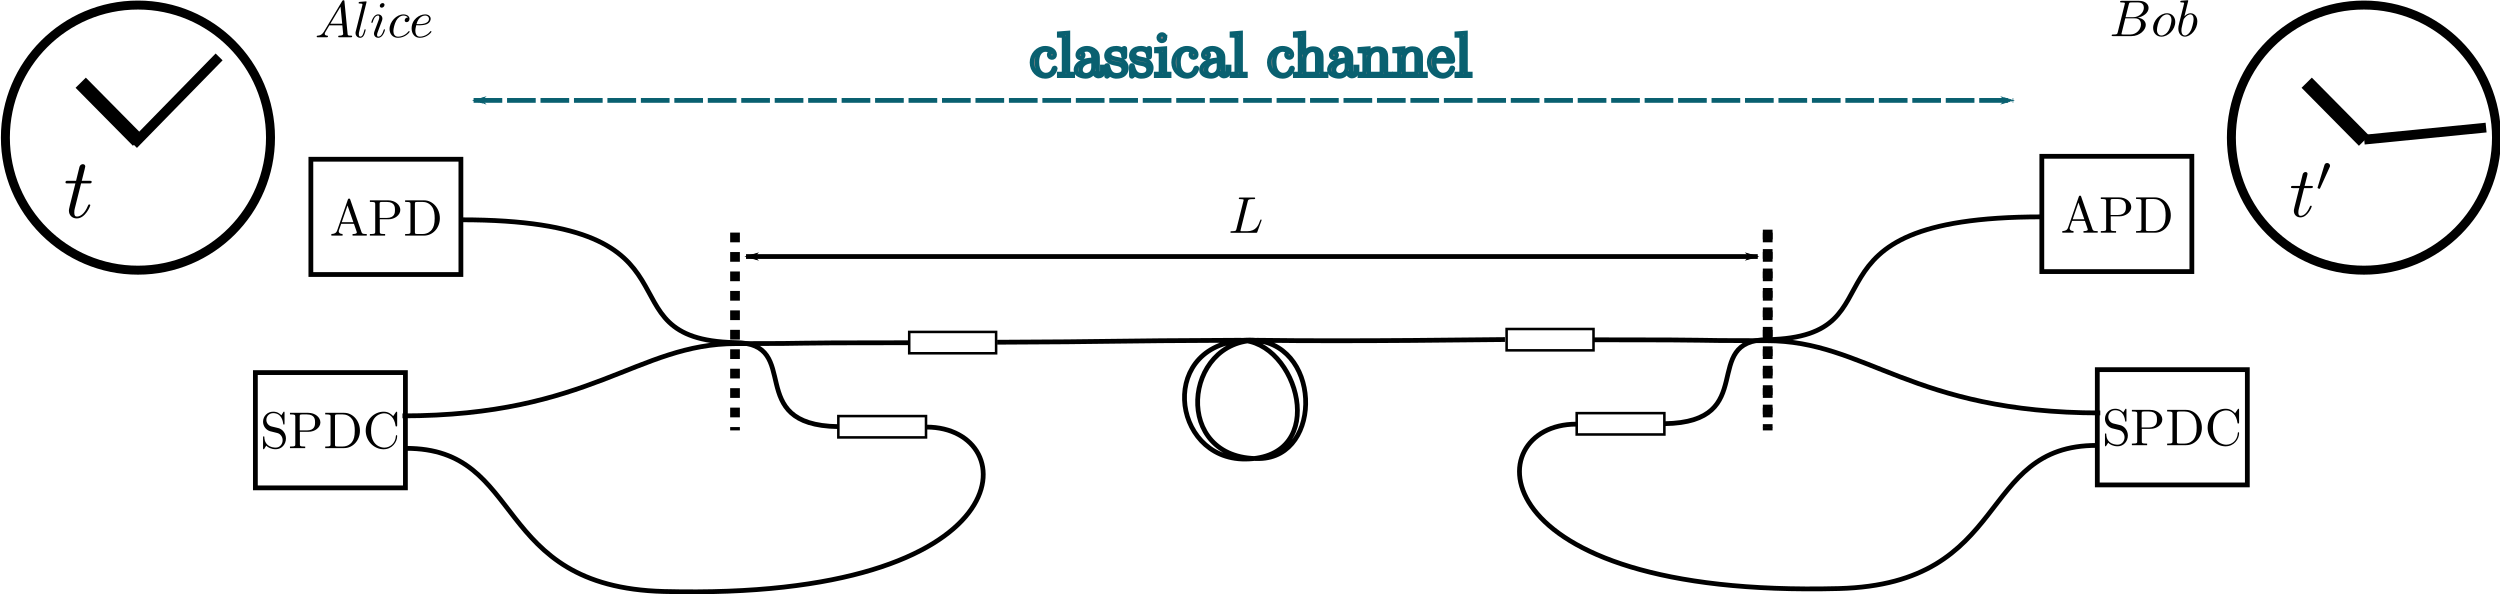 <?xml version="1.0" encoding="UTF-8" standalone="no"?>
<!-- Created with Inkscape (http://www.inkscape.org/) -->

<svg
   xmlns:osb="http://www.openswatchbook.org/uri/2009/osb"
   xmlns:dc="http://purl.org/dc/elements/1.1/"
   xmlns:cc="http://creativecommons.org/ns#"
   xmlns:rdf="http://www.w3.org/1999/02/22-rdf-syntax-ns#"
   xmlns:svg="http://www.w3.org/2000/svg"
   xmlns="http://www.w3.org/2000/svg"
   xmlns:sodipodi="http://sodipodi.sourceforge.net/DTD/sodipodi-0.dtd"
   xmlns:inkscape="http://www.inkscape.org/namespaces/inkscape"
   width="147.654mm"
   height="35.097mm"
   viewBox="0 0 523.185 124.36"
   id="svg2"
   version="1.1"
   inkscape:version="0.91+devel+osxmenu r12922"
   sodipodi:docname="setup_simplified.svg">
  <sodipodi:namedview
     id="base"
     pagecolor="#ffffff"
     bordercolor="#666666"
     borderopacity="1.0"
     inkscape:pageopacity="0.0"
     inkscape:pageshadow="2"
     inkscape:zoom="2.2307171"
     inkscape:cx="304.52874"
     inkscape:cy="35.107421"
     inkscape:document-units="px"
     inkscape:current-layer="layer1"
     showgrid="false"
     objecttolerance="20"
     gridtolerance="10"
     inkscape:window-width="2560"
     inkscape:window-height="1396"
     inkscape:window-x="0"
     inkscape:window-y="22"
     inkscape:window-maximized="0"
     showguides="false"
     fit-margin-top="0"
     fit-margin-left="0"
     fit-margin-right="0"
     fit-margin-bottom="0">
    <inkscape:grid
       originy="-622.338"
       originx="-198.941"
       id="grid4197"
       type="xygrid" />
  </sodipodi:namedview>
  <defs
     id="defs4">
    <marker
       inkscape:stockid="Arrow1Lend"
       orient="auto"
       refY="0"
       refX="0"
       id="marker5430"
       style="overflow:visible"
       inkscape:isstock="true">
      <path
         inkscape:connector-curvature="0"
         id="path5432"
         d="M 0,0 5,-5 -12.5,0 5,5 0,0 Z"
         style="fill:#096070;fill-opacity:1;fill-rule:evenodd;stroke:#096070;stroke-width:1pt;stroke-opacity:1"
         transform="matrix(-0.8,0,0,-0.8,-10,0)" />
    </marker>
    <marker
       inkscape:isstock="true"
       style="overflow:visible"
       id="marker5384"
       refX="0"
       refY="0"
       orient="auto"
       inkscape:stockid="Arrow1Lstart">
      <path
         transform="matrix(0.8,0,0,0.8,10,0)"
         style="fill:#096070;fill-opacity:1;fill-rule:evenodd;stroke:#096070;stroke-width:1pt;stroke-opacity:1"
         d="M 0,0 5,-5 -12.5,0 5,5 0,0 Z"
         id="path5386"
         inkscape:connector-curvature="0" />
    </marker>
    <marker
       inkscape:collect="always"
       inkscape:stockid="Arrow1Lstart"
       orient="auto"
       refY="0"
       refX="0"
       id="Arrow1Lstart"
       style="overflow:visible"
       inkscape:isstock="true">
      <path
         inkscape:connector-curvature="0"
         id="path4298"
         d="M 0,0 5,-5 -12.5,0 5,5 0,0 Z"
         style="fill:#000000;fill-opacity:1;fill-rule:evenodd;stroke:#000000;stroke-width:1pt;stroke-opacity:1"
         transform="matrix(0.8,0,0,0.8,10,0)" />
    </marker>
    <marker
       inkscape:collect="always"
       inkscape:isstock="true"
       style="overflow:visible"
       id="Arrow1Lend"
       refX="0"
       refY="0"
       orient="auto"
       inkscape:stockid="Arrow1Lend">
      <path
         transform="matrix(-0.8,0,0,-0.8,-10,0)"
         style="fill:#000000;fill-opacity:1;fill-rule:evenodd;stroke:#000000;stroke-width:1pt;stroke-opacity:1"
         d="M 0,0 5,-5 -12.5,0 5,5 0,0 Z"
         id="path4929"
         inkscape:connector-curvature="0" />
    </marker>
    <inkscape:path-effect
       is_visible="true"
       id="path-effect4920"
       effect="spiro" />
    <inkscape:path-effect
       is_visible="true"
       id="path-effect4266"
       effect="spiro" />
    <inkscape:path-effect
       is_visible="true"
       id="path-effect4258"
       effect="spiro" />
    <inkscape:path-effect
       is_visible="true"
       id="path-effect4254"
       effect="spiro" />
    <inkscape:path-effect
       is_visible="true"
       id="path-effect5673"
       effect="spiro" />
    <inkscape:path-effect
       is_visible="true"
       id="path-effect5669"
       effect="spiro" />
    <inkscape:path-effect
       is_visible="true"
       id="path-effect5665"
       effect="spiro" />
    <inkscape:path-effect
       is_visible="true"
       id="path-effect5641"
       effect="spiro" />
    <inkscape:path-effect
       is_visible="true"
       id="path-effect5507"
       effect="spiro" />
    <inkscape:path-effect
       is_visible="true"
       id="path-effect5425"
       effect="spiro" />
    <inkscape:path-effect
       is_visible="true"
       id="path-effect5188"
       effect="spiro" />
    <inkscape:path-effect
       is_visible="true"
       id="path-effect5169"
       effect="spiro" />
    <inkscape:path-effect
       is_visible="true"
       id="path-effect5165"
       effect="spiro" />
    <inkscape:path-effect
       is_visible="true"
       id="path-effect5115"
       effect="spiro" />
    <inkscape:path-effect
       is_visible="true"
       id="path-effect5093"
       effect="spiro" />
    <inkscape:path-effect
       is_visible="true"
       id="path-effect5071"
       effect="spiro" />
    <inkscape:path-effect
       is_visible="true"
       id="path-effect5052"
       effect="spiro" />
    <inkscape:path-effect
       is_visible="true"
       id="path-effect5048"
       effect="spiro" />
    <inkscape:path-effect
       is_visible="true"
       id="path-effect5029"
       effect="spiro" />
    <inkscape:path-effect
       is_visible="true"
       id="path-effect5025"
       effect="spiro" />
    <inkscape:path-effect
       is_visible="true"
       id="path-effect5021"
       effect="spiro" />
    <inkscape:path-effect
       is_visible="true"
       id="path-effect4994"
       effect="spiro" />
    <inkscape:path-effect
       is_visible="true"
       id="path-effect4318"
       effect="spiro" />
    <inkscape:path-effect
       is_visible="true"
       id="path-effect4314"
       effect="spiro" />
    <inkscape:path-effect
       is_visible="true"
       id="path-effect4310"
       effect="spiro" />
    <inkscape:path-effect
       is_visible="true"
       id="path-effect4304"
       effect="spiro" />
    <linearGradient
       osb:paint="solid"
       id="linearGradient4138">
      <stop
         id="stop4140"
         offset="0"
         style="stop-color:#000000;stop-opacity:1;" />
    </linearGradient>
    <inkscape:path-effect
       is_visible="true"
       id="path-effect5071-1"
       effect="spiro" />
    <inkscape:path-effect
       is_visible="true"
       id="path-effect5673-2"
       effect="spiro" />
    <inkscape:path-effect
       is_visible="true"
       id="path-effect5669-6"
       effect="spiro" />
    <inkscape:path-effect
       is_visible="true"
       id="path-effect5665-4"
       effect="spiro" />
    <inkscape:path-effect
       is_visible="true"
       id="path-effect5507-1"
       effect="spiro" />
    <inkscape:path-effect
       is_visible="true"
       id="path-effect5165-2"
       effect="spiro" />
    <inkscape:path-effect
       is_visible="true"
       id="path-effect5115-8"
       effect="spiro" />
    <inkscape:path-effect
       is_visible="true"
       id="path-effect5093-8"
       effect="spiro" />
    <inkscape:path-effect
       is_visible="true"
       id="path-effect5071-9"
       effect="spiro" />
    <inkscape:path-effect
       is_visible="true"
       id="path-effect5052-2"
       effect="spiro" />
    <inkscape:path-effect
       is_visible="true"
       id="path-effect5048-8"
       effect="spiro" />
    <inkscape:path-effect
       is_visible="true"
       id="path-effect5029-8"
       effect="spiro" />
    <inkscape:path-effect
       is_visible="true"
       id="path-effect5025-8"
       effect="spiro" />
    <inkscape:path-effect
       is_visible="true"
       id="path-effect5021-6"
       effect="spiro" />
    <inkscape:path-effect
       is_visible="true"
       id="path-effect5669-5"
       effect="spiro" />
    <inkscape:path-effect
       is_visible="true"
       id="path-effect5507-3"
       effect="spiro" />
    <inkscape:path-effect
       is_visible="true"
       id="path-effect5165-5"
       effect="spiro" />
    <inkscape:path-effect
       is_visible="true"
       id="path-effect5093-6"
       effect="spiro" />
    <inkscape:path-effect
       is_visible="true"
       id="path-effect5071-2"
       effect="spiro" />
    <inkscape:path-effect
       is_visible="true"
       id="path-effect5052-9"
       effect="spiro" />
    <inkscape:path-effect
       is_visible="true"
       id="path-effect5025-1"
       effect="spiro" />
    <inkscape:path-effect
       is_visible="true"
       id="path-effect5021-2"
       effect="spiro" />
    <inkscape:path-effect
       is_visible="true"
       id="path-effect5673-4"
       effect="spiro" />
    <inkscape:path-effect
       is_visible="true"
       id="path-effect5093-6-9"
       effect="spiro" />
    <inkscape:path-effect
       is_visible="true"
       id="path-effect5093-6-9-2"
       effect="spiro" />
    <inkscape:path-effect
       is_visible="true"
       id="path-effect5165-6"
       effect="spiro" />
    <inkscape:path-effect
       is_visible="true"
       id="path-effect5507-18"
       effect="spiro" />
    <inkscape:path-effect
       is_visible="true"
       id="path-effect5093-6-9-7"
       effect="spiro" />
    <inkscape:path-effect
       is_visible="true"
       id="path-effect5093-6-9-2-9"
       effect="spiro" />
    <inkscape:path-effect
       is_visible="true"
       id="path-effect4254-3"
       effect="spiro" />
    <inkscape:path-effect
       is_visible="true"
       id="path-effect4258-6"
       effect="spiro" />
    <inkscape:path-effect
       is_visible="true"
       id="path-effect4266-7"
       effect="spiro" />
    <inkscape:path-effect
       is_visible="true"
       id="path-effect5673-3"
       effect="spiro" />
    <inkscape:path-effect
       is_visible="true"
       id="path-effect5673-3-7"
       effect="spiro" />
    <inkscape:path-effect
       is_visible="true"
       id="path-effect5673-3-3"
       effect="spiro" />
    <inkscape:path-effect
       is_visible="true"
       id="path-effect4258-1"
       effect="spiro" />
    <inkscape:path-effect
       is_visible="true"
       id="path-effect5188-0"
       effect="spiro" />
    <inkscape:path-effect
       is_visible="true"
       id="path-effect5673-3-9"
       effect="spiro" />
    <inkscape:path-effect
       is_visible="true"
       id="path-effect5673-3-8"
       effect="spiro" />
  </defs>
  <g
     transform="translate(-198.941,-305.664)"
     id="layer1"
     inkscape:groupmode="layer"
     inkscape:label="Layer 1">
    <flowRoot
       transform="translate(0,308.268)"
       style="font-style:normal;font-weight:normal;font-size:40px;line-height:125%;font-family:sans-serif;letter-spacing:0px;word-spacing:0px;fill:#000000;fill-opacity:1;stroke:none;stroke-width:1px;stroke-linecap:butt;stroke-linejoin:miter;stroke-opacity:1"
       id="flowRoot4144"
       xml:space="preserve"><flowRegion
         id="flowRegion4146"><rect
           y="109.809"
           x="95.714"
           height="71.429"
           width="87.143"
           id="rect4148" /></flowRegion><flowPara
         id="flowPara4150" /></flowRoot>    <flowRoot
       transform="translate(0,308.268)"
       style="font-style:normal;font-weight:normal;font-size:40px;line-height:125%;font-family:sans-serif;letter-spacing:0px;word-spacing:0px;fill:#000000;fill-opacity:1;stroke:none;stroke-width:1px;stroke-linecap:butt;stroke-linejoin:miter;stroke-opacity:1"
       id="flowRoot4152"
       xml:space="preserve"><flowRegion
         id="flowRegion4154"><rect
           y="124.094"
           x="105.714"
           height="44.286"
           width="67.143"
           id="rect4156" /></flowRegion><flowPara
         id="flowPara4158">Ssssssssdsa31   dsa</flowPara></flowRoot>    <rect
       y="375.129"
       x="389.215"
       height="4.467"
       width="18.186"
       id="rect4176-0-6"
       style="fill:none;fill-opacity:1;stroke:#000000;stroke-width:0.532;stroke-miterlimit:4;stroke-dasharray:none;stroke-opacity:1" />
    <rect
       y="392.738"
       x="374.385"
       height="4.466"
       width="18.346"
       id="rect4176-6-1-3"
       style="fill:none;fill-opacity:1;stroke:#000000;stroke-width:0.534;stroke-miterlimit:4;stroke-dasharray:none;stroke-opacity:1" />
    <path
       sodipodi:nodetypes="ccc"
       inkscape:connector-curvature="0"
       id="path4314"
       d="m 295.456,351.662 c 53.842,0.018 27.869,25.049 57.305,25.7 14.438,0 1.482,17.268 21.572,17.582"
       style="fill:none;fill-rule:evenodd;stroke:#000000;stroke-width:1px;stroke-linecap:butt;stroke-linejoin:miter;stroke-opacity:1" />
    <path
       inkscape:connector-curvature="0"
       inkscape:original-d="m 355.06288,359.35026 211.73108,0"
       inkscape:path-effect="#path-effect4920"
       id="path4918"
       d="m 355.063,359.35 211.731,0"
       style="fill:none;fill-rule:evenodd;stroke:#000000;stroke-width:1px;stroke-linecap:butt;stroke-linejoin:miter;stroke-opacity:1;marker-start:url(#Arrow1Lstart);marker-end:url(#Arrow1Lend)"
       sodipodi:nodetypes="cc" />
    <g
       transform="translate(395.053,76.809)"
       id="g4432">
      <g
         style="font-style:normal;font-variant:normal;font-weight:normal;font-stretch:normal;letter-spacing:normal;word-spacing:normal;text-anchor:start;fill:none;fill-opacity:1;fill-rule:evenodd;stroke:#000000;stroke-linecap:butt;stroke-linejoin:miter;stroke-miterlimit:10.433;stroke-dasharray:none;stroke-dashoffset:0;stroke-opacity:1"
         id="content"
         transform="matrix(0.217,0,0,-0.217,-37.995,365.68)"
         xml:space="preserve"
         stroke-miterlimit="10.433"
         font-style="normal"
         font-variant="normal"
         font-weight="normal"
         font-stretch="normal"
         font-size-adjust="none"
         letter-spacing="normal"
         word-spacing="normal"><path
           style="fill:#000000;stroke-width:0"
           inkscape:connector-curvature="0"
           d="m 474.63,436.14 0.04,0.16 0.04,0.16 0.04,0.15 0.04,0.14 0.05,0.14 0.04,0.13 0.05,0.12 0.06,0.12 0.05,0.11 0.07,0.1 0.07,0.1 0.08,0.1 0.09,0.08 0.1,0.08 0.11,0.08 0.12,0.07 0.14,0.06 0.14,0.06 0.16,0.06 0.18,0.05 0.09,0.02 0.1,0.02 0.1,0.03 0.11,0.02 0.11,0.01 0.12,0.02 0.12,0.02 0.12,0.01 0.13,0.02 0.14,0.01 0.14,0.01 0.14,0.01 0.15,0.01 0.16,0.01 0.16,0.01 0.17,0.01 0.17,0.01 0.18,0 0.18,0.01 0.19,0 0.2,0 0.2,0.01 0.21,0 0.22,0 c 1.5,0 1.89,0 1.89,0.95 0,0.59 -0.55,0.59 -0.79,0.59 l -14,0 c -0.35,0 -0.95,0 -0.95,-0.99 0,-0.55 0.45,-0.55 1.4,-0.55 0.1,0 1.04,0 1.89,-0.1 0.9,-0.1 1.35,-0.15 1.35,-0.8 0,-0.2 -0.06,-0.35 -0.2,-0.94 l -6.68,-26.75 c -0.5,-1.95 -0.6,-2.35 -4.53,-2.35 -0.85,0 -1.35,0 -1.35,-0.99 0,-0.55 0.45,-0.55 1.35,-0.55 l 23.06,0 c 1.2,0 1.25,0 1.54,0.85 l 3.94,10.76 c 0.2,0.55 0.2,0.64 0.2,0.69 0,0.2 -0.15,0.55 -0.6,0.55 -0.45,0 -0.5,-0.25 -0.84,-1.05 -1.7,-4.58 -3.89,-10.26 -12.51,-10.26 l -4.68,0 c -0.7,0 -0.8,0 -1.1,0.05 -0.5,0.05 -0.64,0.11 -0.64,0.5 0,0.15 0,0.25 0.25,1.15 z"
           id="path4435" /></g>    </g>
    <g
       id="g4455"
       transform="translate(35.043,18.337)">
      <rect
         style="fill:none;fill-opacity:1;stroke:#000000;stroke-width:1;stroke-miterlimit:4;stroke-dasharray:none;stroke-opacity:1"
         id="rect4176-3"
         width="31.398"
         height="24.124"
         x="217.342"
         y="365.3" />
      <g
         transform="translate(157.386,103.525)"
         id="g4753">
        <g
           style="font-style:normal;font-variant:normal;font-weight:normal;font-stretch:normal;letter-spacing:normal;word-spacing:normal;text-anchor:start;fill:none;fill-opacity:1;fill-rule:evenodd;stroke:#000000;stroke-linecap:butt;stroke-linejoin:miter;stroke-miterlimit:10.433;stroke-dasharray:none;stroke-dashoffset:0;stroke-opacity:1"
           id="g4755"
           transform="matrix(0.217,0,0,-0.217,-37.995,365.68)"
           xml:space="preserve"
           stroke-miterlimit="10.433"
           font-style="normal"
           font-variant="normal"
           font-weight="normal"
           font-stretch="normal"
           font-size-adjust="none"
           letter-spacing="normal"
           word-spacing="normal"><path
             style="fill:#000000;stroke-width:0"
             inkscape:connector-curvature="0"
             d="m 473.39,425.33 -6.38,1.54 c -3.09,0.75 -5.03,3.44 -5.03,6.33 0,3.48 2.69,6.52 6.57,6.52 8.32,0 9.42,-8.17 9.72,-10.41 0.05,-0.3 0.05,-0.6 0.59,-0.6 0.65,0 0.65,0.25 0.65,1.2 l 0,10.01 c 0,0.85 0,1.2 -0.55,1.2 -0.35,0 -0.39,-0.05 -0.75,-0.65 l -1.74,-2.84 c -1.49,1.44 -3.53,3.49 -7.97,3.49 -5.53,0 -9.71,-4.39 -9.71,-9.67 0,-4.13 2.64,-7.77 6.53,-9.11 0.54,-0.2 3.08,-0.8 6.57,-1.64 1.34,-0.35 2.84,-0.7 4.23,-2.54 1.05,-1.3 1.55,-2.95 1.55,-4.59 0,-3.53 -2.49,-7.12 -6.68,-7.12 -1.44,0 -5.23,0.25 -7.87,2.69 -2.89,2.69 -3.03,5.88 -3.08,7.67 -0.06,0.5 -0.45,0.5 -0.6,0.5 -0.65,0 -0.65,-0.35 -0.65,-1.25 l 0,-9.96 c 0,-0.85 0,-1.2 0.55,-1.2 0.35,0 0.39,0.1 0.75,0.65 0,0.05 0.14,0.2 1.79,2.84 1.54,-1.69 4.73,-3.49 9.16,-3.49 5.83,0 9.82,4.89 9.82,10.37 0,4.98 -3.29,9.06 -7.47,10.06 z"
             id="path4757" /><path
             style="fill:#000000;stroke-width:0"
             inkscape:connector-curvature="0"
             d="m 494.31,421.74 -0.15,1.3 0,13.44 c 0,1.65 0.1,2 2.44,2 l 4.43,0 c 7.92,0 7.92,-5.28 7.92,-7.72 0,-2.35 0,-7.72 -7.92,-7.72 l -6.87,0 0.15,-1.3 8.42,0 c 5.97,0 11.35,4.04 11.35,9.02 0,4.88 -4.93,9.26 -11.75,9.26 l -17.59,0 0,-1.54 1.2,0 c 3.83,0 3.94,-0.55 3.94,-2.34 l 0,-26.25 c 0,-1.8 -0.11,-2.35 -3.94,-2.35 l -1.2,0 0,-1.54 14.7,0 0,1.54 -1.2,0 c -3.83,0 -3.93,0.55 -3.93,2.35 z"
             id="path4759" /><path
             style="fill:#000000;stroke-width:0"
             inkscape:connector-curvature="0"
             d="m 518.74,440.02 0,-1.54 1.2,0 c 3.83,0 3.94,-0.55 3.94,-2.34 l 0,-26.25 c 0,-1.8 -0.11,-2.35 -3.94,-2.35 l -1.2,0 0,-1.54 18.24,0 -1.35,1.54 -5.03,0 c -2.34,0 -2.44,0.35 -2.44,2 l 0,26.94 c 0,1.65 0.1,2 2.44,2 l 4.98,0 c 3.09,0 6.52,-1.1 9.07,-4.64 2.14,-2.93 2.59,-7.22 2.59,-11.1 0,-5.53 -0.95,-8.52 -2.74,-10.96 -1,-1.35 -3.84,-4.24 -8.87,-4.24 l 1.35,-1.54 c 8.36,0 15.24,7.37 15.24,16.74 0,9.46 -6.73,17.28 -15.24,17.28 z"
             id="path4761" /><path
             style="fill:#000000;stroke-width:0"
             inkscape:connector-curvature="0"
             d="m 557.79,423.04 0.02,-0.96 0.07,-0.95 0.12,-0.92 0.15,-0.91 0.2,-0.89 0.24,-0.88 0.29,-0.85 0.31,-0.83 0.36,-0.8 0.39,-0.79 0.43,-0.76 0.46,-0.73 0.49,-0.71 0.53,-0.68 0.55,-0.65 0.58,-0.63 0.61,-0.59 0.64,-0.56 0.66,-0.53 0.68,-0.5 0.7,-0.46 0.73,-0.43 0.74,-0.39 0.77,-0.35 0.78,-0.32 0.79,-0.28 0.82,-0.24 0.82,-0.19 0.84,-0.16 0.84,-0.11 0.86,-0.07 0.86,-0.02 c 8.12,0 13,6.93 13,12.71 0,0.5 0,0.84 -0.64,0.84 -0.55,0 -0.55,-0.29 -0.6,-0.79 -0.4,-7.13 -5.73,-11.21 -11.16,-11.21 -3.04,0 -12.8,1.69 -12.8,16.53 0,14.9 9.71,16.59 12.75,16.59 5.43,0 9.86,-4.53 10.86,-11.8 0.1,-0.7 0.1,-0.85 0.8,-0.85 0.79,0 0.79,0.15 0.79,1.2 l 0,11.8 c 0,0.85 0,1.2 -0.54,1.2 -0.2,0 -0.4,0 -0.8,-0.6 l -2.49,-3.68 c -1.84,1.79 -4.38,4.28 -9.17,4.28 -9.31,0 -17.33,-7.92 -17.33,-18.08 z"
             id="path4763" /></g>      </g>
    </g>
    <g
       transform="translate(203.881,35.878)"
       id="g5425">
      <g
         style="font-style:normal;font-variant:normal;font-weight:normal;font-stretch:normal;letter-spacing:normal;word-spacing:normal;text-anchor:start;fill:none;fill-opacity:1;fill-rule:evenodd;stroke:#000000;stroke-linecap:butt;stroke-linejoin:miter;stroke-miterlimit:10.433;stroke-dasharray:none;stroke-dashoffset:0;stroke-opacity:1"
         word-spacing="normal"
         letter-spacing="normal"
         font-size-adjust="none"
         font-stretch="normal"
         font-weight="normal"
         font-variant="normal"
         font-style="normal"
         stroke-miterlimit="10.433"
         xml:space="preserve"
         transform="matrix(0.217,0,0,-0.217,-37.995,365.68)"
         id="g5427"><path
           style="fill:#000000;stroke-width:0"
           inkscape:connector-curvature="0"
           id="path5429"
           d="m 464.92,411.73 -0.19,-0.31 -0.19,-0.29 -0.18,-0.27 -0.19,-0.26 -0.18,-0.25 -0.19,-0.23 -0.19,-0.23 -0.18,-0.2 -0.19,-0.2 -0.18,-0.18 -0.19,-0.17 -0.19,-0.16 -0.19,-0.15 -0.18,-0.14 -0.19,-0.13 -0.19,-0.12 -0.19,-0.11 -0.19,-0.1 -0.19,-0.09 -0.19,-0.09 -0.2,-0.07 -0.19,-0.07 -0.19,-0.06 -0.2,-0.06 -0.2,-0.05 -0.19,-0.04 -0.2,-0.04 -0.2,-0.03 -0.4,-0.05 -0.41,-0.04 c -0.6,-0.04 -1.05,-0.04 -1.05,-0.99 0,-0.3 0.25,-0.55 0.65,-0.55 l 9.27,0 c 0.3,0 0.94,0 0.94,0.95 0,0.55 -0.44,0.59 -0.8,0.59 -1.14,0.1 -2.34,0.5 -2.34,1.75 0,0.6 0.3,1.14 0.7,1.84 l 3.79,6.38 12.5,0 -0.15,1.54 -11.41,0 9.82,16.44 1.59,-16.44 0.15,-1.54 c 0.1,-1.05 0.8,-7.82 0.8,-8.32 0,-1.49 -2.59,-1.65 -3.59,-1.65 -0.7,0 -1.2,0 -1.2,-0.99 0,-0.55 0.6,-0.55 0.7,-0.55 l 11.86,0 c 0.3,0 0.89,0 0.89,1 0,0.54 -0.49,0.54 -1.14,0.54 -3.09,0 -3.09,0.35 -3.24,1.8 l -3.04,31.13 c -0.1,1 -0.1,1.2 -0.94,1.2 -0.8,0 -1,-0.35 -1.3,-0.85 z" /><path
           style="fill:#000000;stroke-width:0"
           inkscape:connector-curvature="0"
           id="path5431"
           d="m 505.85,440.02 0,0.01 0,0 0,0.01 0,0.01 0,0.01 0,0.01 0,0.02 0,0.02 -0.01,0.02 0,0.02 -0.01,0.02 0,0.02 -0.01,0.03 -0.01,0.02 -0.01,0.03 -0.01,0.02 -0.02,0.02 -0.02,0.03 -0.01,0.02 -0.02,0.03 -0.03,0.02 -0.01,0.01 -0.01,0.01 -0.01,0.01 -0.02,0.01 -0.01,0.01 -0.02,0.01 -0.02,0.01 -0.01,0.01 -0.02,0.01 -0.02,0.01 -0.02,0.01 -0.02,0 -0.02,0.01 -0.02,0.01 -0.02,0 -0.02,0.01 -0.03,0 -0.02,0.01 -0.03,0 -0.02,0 -0.03,0.01 -0.03,0 -0.03,0 -0.03,0 c -1.14,0 -4.78,-0.4 -6.07,-0.5 -0.4,-0.05 -0.95,-0.1 -0.95,-1.04 0,-0.55 0.5,-0.55 1.25,-0.55 2.39,0 2.44,-0.45 2.44,-0.85 l -0.15,-0.99 -6.28,-24.91 c -0.15,-0.55 -0.25,-0.9 -0.25,-1.69 0,-2.84 2.19,-4.59 4.54,-4.59 1.64,0 2.88,1 3.73,2.79 0.9,1.89 1.5,4.78 1.5,4.88 0,0.5 -0.45,0.5 -0.6,0.5 -0.5,0 -0.55,-0.2 -0.7,-0.89 -0.85,-3.24 -1.79,-6.18 -3.78,-6.18 -1.5,0 -1.5,1.59 -1.5,2.29 0,1.2 0.05,1.45 0.3,2.39 z" /><path
           style="fill:#000000;stroke-width:0"
           inkscape:connector-curvature="0"
           id="path5433"
           d="m 523.15,437.13 0,0.1 -0.01,0.09 -0.01,0.09 -0.01,0.09 -0.02,0.08 -0.02,0.09 -0.03,0.08 -0.03,0.08 -0.03,0.08 -0.04,0.08 -0.04,0.08 -0.04,0.07 -0.05,0.07 -0.05,0.07 -0.06,0.06 -0.05,0.06 -0.07,0.06 -0.06,0.06 -0.07,0.05 -0.07,0.05 -0.07,0.05 -0.08,0.04 -0.08,0.04 -0.08,0.04 -0.09,0.03 -0.09,0.03 -0.09,0.02 -0.1,0.02 -0.1,0.02 -0.1,0.01 -0.1,0 -0.11,0.01 c -1.34,0 -2.69,-1.3 -2.69,-2.64 0,-0.95 0.7,-1.8 1.9,-1.8 1.14,0 2.64,1.15 2.64,2.64 z" /><path
           style="fill:#000000;stroke-width:0"
           inkscape:connector-curvature="0"
           id="path5435"
           d="m 519.36,418.4 0.05,0.13 0.05,0.13 0.05,0.12 0.05,0.11 0.04,0.1 0.04,0.1 0.04,0.09 0.03,0.09 0.04,0.09 0.03,0.08 0.03,0.08 0.03,0.08 0.03,0.07 0.02,0.07 0.05,0.15 0.06,0.14 0.05,0.14 0.02,0.07 0.03,0.08 0.03,0.08 0.03,0.08 0.03,0.08 0.03,0.09 0.04,0.09 0.03,0.1 0.04,0.11 0.04,0.1 0.04,0.12 0.05,0.12 c 0.39,1 0.64,1.69 0.64,2.64 0,2.25 -1.59,4.09 -4.08,4.09 -4.68,0 -6.57,-7.23 -6.57,-7.67 0,-0.5 0.49,-0.5 0.59,-0.5 0.5,0 0.55,0.1 0.8,0.9 1.34,4.68 3.34,6.17 5.03,6.17 0.4,0 1.25,0 1.25,-1.59 0,-1.05 -0.35,-2.1 -0.55,-2.59 -0.4,-1.3 -2.64,-7.08 -3.44,-9.22 -0.5,-1.29 -1.15,-2.94 -1.15,-3.98 0,-2.34 1.7,-4.09 4.09,-4.09 4.68,0 6.52,7.23 6.52,7.67 0,0.5 -0.44,0.5 -0.59,0.5 -0.5,0 -0.5,-0.15 -0.75,-0.89 -0.9,-3.14 -2.54,-6.18 -5.08,-6.18 -0.85,0 -1.2,0.5 -1.2,1.64 0,1.25 0.3,1.94 1.45,4.98 z" /><path
           style="fill:#000000;stroke-width:0"
           inkscape:connector-curvature="0"
           id="path5437"
           d="m 545.73,424.93 -0.15,0 -0.15,0 -0.14,0 -0.14,-0.01 -0.14,-0.01 -0.14,-0.02 -0.07,-0.01 -0.07,-0.01 -0.07,-0.01 -0.07,-0.02 -0.06,-0.01 -0.07,-0.02 -0.07,-0.03 -0.07,-0.02 -0.06,-0.03 -0.07,-0.03 -0.07,-0.03 -0.06,-0.04 -0.07,-0.03 -0.06,-0.05 -0.07,-0.04 -0.06,-0.05 -0.07,-0.05 -0.06,-0.06 -0.07,-0.06 -0.07,-0.06 c -0.79,-0.75 -0.89,-1.59 -0.89,-1.94 0,-1.2 0.89,-1.74 1.84,-1.74 1.45,0 2.79,1.19 2.79,3.18 0,2.45 -2.34,4.29 -5.88,4.29 -6.72,0 -13.35,-7.13 -13.35,-14.15 0,-4.48 2.89,-8.42 8.07,-8.42 7.12,0 11.31,5.28 11.31,5.88 0,0.3 -0.3,0.65 -0.6,0.65 -0.25,0 -0.35,-0.1 -0.64,-0.5 -3.94,-4.93 -9.37,-4.93 -9.97,-4.93 -3.14,0 -4.48,2.44 -4.48,5.43 0,2.04 1,6.87 2.69,9.96 1.54,2.84 4.28,4.98 7.02,4.98 1.7,0 3.59,-0.65 4.29,-1.99 z" /><path
           style="fill:#000000;stroke-width:0"
           inkscape:connector-curvature="0"
           id="path5439"
           d="m 556.32,417.51 0.14,0 0.15,0 0.17,0 0.18,0 0.18,0.01 0.2,0 0.21,0.01 0.21,0.01 0.23,0.01 0.23,0.01 0.24,0.02 0.24,0.01 0.25,0.02 0.26,0.03 0.52,0.05 0.54,0.06 0.54,0.08 0.55,0.09 0.54,0.11 0.53,0.13 0.27,0.07 0.25,0.07 0.26,0.08 0.25,0.09 0.24,0.09 0.24,0.09 c 3.48,1.5 3.73,4.44 3.73,5.14 0,2.19 -1.89,4.23 -5.33,4.23 l 0,-1.1 c 2.34,0 3.69,-1.44 3.69,-3.13 0,-5.19 -7.97,-5.19 -10.01,-5.19 l -2.05,0 c 1.95,7.58 7.08,8.32 8.37,8.32 l 0,1.1 c -5.53,0 -13.05,-4.84 -13.05,-13.55 0,-5.08 2.94,-9.02 7.82,-9.02 7.12,0 11.31,5.28 11.31,5.88 0,0.3 -0.3,0.65 -0.6,0.65 -0.25,0 -0.35,-0.1 -0.64,-0.5 -3.94,-4.93 -9.37,-4.93 -9.97,-4.93 -3.88,0 -4.33,4.18 -4.33,5.78 0,0.6 0.05,2.14 0.8,5.18 z" /></g>    </g>
    <g
       transform="translate(579.454,35.639)"
       id="g5769">
      <g
         style="font-style:normal;font-variant:normal;font-weight:normal;font-stretch:normal;letter-spacing:normal;word-spacing:normal;text-anchor:start;fill:none;fill-opacity:1;fill-rule:evenodd;stroke:#000000;stroke-linecap:butt;stroke-linejoin:miter;stroke-miterlimit:10.433;stroke-dasharray:none;stroke-dashoffset:0;stroke-opacity:1"
         id="g5771"
         transform="matrix(0.217,0,0,-0.217,-37.995,365.68)"
         xml:space="preserve"
         stroke-miterlimit="10.433"
         font-style="normal"
         font-variant="normal"
         font-weight="normal"
         font-stretch="normal"
         font-size-adjust="none"
         letter-spacing="normal"
         word-spacing="normal"><path
           style="fill:#000000;stroke-width:0"
           inkscape:connector-curvature="0"
           d="m 463.97,409.89 -0.05,-0.18 -0.04,-0.17 -0.04,-0.16 -0.05,-0.15 -0.04,-0.15 -0.05,-0.13 -0.04,-0.13 -0.06,-0.12 -0.05,-0.11 -0.06,-0.11 -0.06,-0.1 -0.08,-0.09 -0.07,-0.09 -0.09,-0.07 -0.09,-0.08 -0.11,-0.06 -0.11,-0.07 -0.13,-0.05 -0.13,-0.05 -0.15,-0.05 -0.16,-0.04 -0.09,-0.02 -0.09,-0.02 -0.09,-0.01 -0.1,-0.02 -0.1,-0.01 -0.1,-0.01 -0.11,-0.02 -0.12,-0.01 -0.11,-0.01 -0.13,-0.01 -0.12,-0.01 -0.13,0 -0.14,-0.01 -0.14,-0.01 -0.14,0 -0.15,-0.01 -0.16,0 -0.16,0 -0.16,0 -0.17,-0.01 -0.18,0 -0.18,0 c -0.85,0 -1.35,0 -1.35,-0.99 0,-0.55 0.45,-0.55 1.35,-0.55 l 17.78,0 c 7.87,0 13.75,5.88 13.75,10.76 0,3.59 -2.89,6.47 -7.72,7.03 5.18,0.94 10.41,4.62 10.41,9.36 0,3.69 -3.29,6.87 -9.27,6.87 l -0.69,-1.54 c 4.38,0 5.42,-2.94 5.42,-5.13 0,-4.39 -4.28,-9.12 -10.35,-9.12 l -7.28,0 -0.3,-1.09 9.42,0 c 4.78,0 5.73,-3.69 5.73,-5.83 0,-4.93 -4.44,-9.77 -10.32,-9.77 l -6.77,0 c -0.7,0 -0.8,0 -1.09,0.05 -0.5,0.05 -0.65,0.11 -0.65,0.5 0,0.15 0,0.25 0.25,1.15 l 3.43,13.9 0.3,1.09 3.09,12.36 c 0.45,1.74 0.55,1.89 2.69,1.89 l 6.43,0 0.69,1.54 -16.73,0 c -0.95,0 -1.45,0 -1.45,-0.99 0,-0.55 0.45,-0.55 1.4,-0.55 0.1,0 1.04,0 1.89,-0.1 0.89,-0.1 1.34,-0.15 1.34,-0.8 0,-0.2 -0.05,-0.35 -0.2,-0.94 z"
           id="path5773" /><path
           style="fill:#000000;stroke-width:0"
           inkscape:connector-curvature="0"
           d="m 519.36,419.6 -0.01,0.48 -0.03,0.47 -0.05,0.45 -0.07,0.45 -0.08,0.43 -0.11,0.42 -0.12,0.41 -0.14,0.39 -0.16,0.38 -0.17,0.37 -0.19,0.35 -0.21,0.34 -0.22,0.32 -0.23,0.31 -0.25,0.3 -0.26,0.28 -0.28,0.27 -0.28,0.25 -0.3,0.23 -0.32,0.22 -0.32,0.2 -0.33,0.19 -0.35,0.17 -0.35,0.15 -0.37,0.14 -0.37,0.11 -0.38,0.1 -0.39,0.09 -0.4,0.06 -0.4,0.05 -0.41,0.03 -0.42,0.01 -0.05,-1.1 c 2.89,0 4.39,-2.39 4.39,-5.38 0,-1.94 -1,-7.17 -2.89,-10.41 -1.75,-2.89 -4.48,-4.58 -6.78,-4.58 l 0,0 c -2.14,0 -4.33,1.54 -4.33,5.43 0,2.44 1.29,7.82 2.89,10.36 2.49,3.84 5.33,4.58 6.72,4.58 l 0.05,1.1 c -6.67,0 -13.35,-7.07 -13.35,-14.15 0,-4.93 3.34,-8.42 7.97,-8.42 6.63,0 13.35,6.88 13.35,14.15 z"
           id="path5775" /><path
           style="fill:#000000;stroke-width:0"
           inkscape:connector-curvature="0"
           d="m 531.91,440.02 0,0.01 0,0 0,0.01 0,0.01 -0.01,0.01 0,0.01 0,0.02 0,0.02 0,0.02 -0.01,0.02 0,0.02 -0.01,0.02 -0.01,0.03 -0.01,0.02 -0.01,0.03 -0.01,0.02 -0.01,0.02 -0.02,0.03 -0.02,0.02 -0.02,0.03 -0.02,0.02 -0.01,0.01 -0.02,0.01 -0.01,0.01 -0.01,0.01 -0.02,0.01 -0.01,0.01 -0.02,0.01 -0.02,0.01 -0.01,0.01 -0.02,0.01 -0.02,0.01 -0.02,0 -0.02,0.01 -0.02,0.01 -0.03,0 -0.02,0.01 -0.02,0 -0.03,0.01 -0.02,0 -0.03,0 -0.03,0.01 -0.02,0 -0.03,0 -0.03,0 c -1.15,0 -4.78,-0.4 -6.08,-0.5 -0.4,-0.05 -0.95,-0.1 -0.95,-1 0,-0.59 0.45,-0.59 1.2,-0.59 2.39,0 2.49,-0.35 2.49,-0.85 0,-0.35 -0.45,-2.04 -0.7,-3.09 l -4.08,-16.24 c -0.6,-2.49 -0.8,-3.28 -0.8,-5.03 0,-4.73 2.64,-7.82 6.33,-7.82 l 0,1.1 c -1.7,0 -3.34,1.34 -3.34,5.03 0,0.95 0,1.89 0.8,5.03 l 1.09,4.58 c 0.3,1.1 0.3,1.2 0.75,1.75 2.44,3.24 4.68,3.98 5.98,3.98 1.79,0 3.14,-1.49 3.14,-4.68 0,-2.94 -1.65,-8.67 -2.54,-10.56 -1.65,-3.34 -3.94,-5.13 -5.88,-5.13 l 0,-1.1 c 5.88,0 12,7.43 12,14.6 0,4.53 -2.64,7.97 -6.62,7.97 -2.29,0 -4.33,-1.45 -5.83,-2.99 z"
           id="path5777" /></g>    </g>
    <path
       inkscape:connector-curvature="0"
       inkscape:original-d="m 352.76126,354.33941 0,41.39657"
       inkscape:path-effect="#path-effect5673-3"
       id="path5671-6"
       d="m 352.761,354.339 0,41.397"
       style="fill:none;fill-rule:evenodd;stroke:#000000;stroke-width:2.035;stroke-linecap:butt;stroke-linejoin:miter;stroke-miterlimit:4;stroke-dasharray:2.035, 2.035;stroke-dashoffset:0;stroke-opacity:1" />
    <g
       id="g4396"
       transform="translate(-103.82,-171.143)">
      <g
         transform="matrix(2.28,0,0,2.28,215.601,-166.093)"
         id="g4446">
        <g
           style="font-style:normal;font-variant:normal;font-weight:normal;font-stretch:normal;letter-spacing:normal;word-spacing:normal;text-anchor:start;fill:none;fill-opacity:1;fill-rule:evenodd;stroke:#000000;stroke-linecap:butt;stroke-linejoin:miter;stroke-miterlimit:10.433;stroke-dasharray:none;stroke-dashoffset:0;stroke-opacity:1"
           id="g4448"
           transform="matrix(0.157,0,0,-0.157,-27.532,365.68)"
           xml:space="preserve"
           stroke-miterlimit="10.433"
           font-style="normal"
           font-variant="normal"
           font-weight="normal"
           font-stretch="normal"
           font-size-adjust="none"
           letter-spacing="normal"
           word-spacing="normal"><path
             style="fill:#000000;stroke-width:0"
             inkscape:connector-curvature="0"
             d="m 466.26,425.93 4.69,0 c 0.99,0 1.49,0 1.49,0.99 0,0.55 -0.5,0.55 -1.4,0.55 l -4.38,0 c 1.79,7.07 2.04,8.07 2.04,8.37 0,0.84 -0.59,1.34 -1.44,1.34 -0.15,0 -1.55,-0.05 -1.99,-1.79 l -1.95,-7.92 -4.68,0 c -1,0 -1.5,0 -1.5,-0.95 0,-0.59 0.4,-0.59 1.4,-0.59 l 4.39,0 c -3.59,-14.15 -3.79,-15 -3.79,-15.89 0,-2.7 1.89,-4.59 4.58,-4.59 5.08,0 7.92,7.28 7.92,7.67 0,0.5 -0.4,0.5 -0.6,0.5 -0.45,0 -0.49,-0.15 -0.74,-0.69 -2.14,-5.19 -4.78,-6.38 -6.48,-6.38 -1.05,0 -1.54,0.65 -1.54,2.29 0,1.2 0.1,1.54 0.29,2.39 z"
             id="path4450" /></g>      </g>
      <g
         transform="matrix(3.021,0,0,3.021,-398.233,22.938)"
         style="display:inline"
         id="layer2">
        <g
           transform="translate(1.515,1.463)"
           id="g6173">
          <path
             transform="matrix(0.813,0,0,0.813,40.715,29.175)"
             style="fill:none;fill-opacity:1;fill-rule:nonzero;stroke:#000000;stroke-width:0.765;stroke-linecap:butt;stroke-miterlimit:4;stroke-dashoffset:0;stroke-opacity:1"
             d="m 256.518,158.835 c 0,6.235 -5.06,11.295 -11.295,11.295 -6.235,0 -11.295,-5.06 -11.295,-11.295 0,-6.235 5.06,-11.295 11.295,-11.295 6.235,0 11.295,5.06 11.295,11.295 z"
             id="path2221"
             inkscape:connector-curvature="0" />
          <path
             style="fill:none;fill-rule:evenodd;stroke:#000000;stroke-width:1px;stroke-linecap:butt;stroke-linejoin:miter;stroke-opacity:1"
             d="m 240.089,158.523 -3.973,-4.018"
             id="path2225"
             sodipodi:nodetypes="cc"
             inkscape:connector-curvature="0" />
          <path
             style="fill:none;fill-rule:evenodd;stroke:#000000;stroke-width:0.675px;stroke-linecap:butt;stroke-linejoin:miter;stroke-opacity:1"
             d="m 245.703,152.718 -5.932,6.067"
             id="path2229"
             sodipodi:nodetypes="cc"
             inkscape:connector-curvature="0" />
        </g>
      </g>
    </g>
    <g
       id="g4462"
       transform="translate(0,-185.625)">
      <path
         style="fill:none;fill-rule:evenodd;stroke:#096070;stroke-width:1;stroke-linecap:butt;stroke-linejoin:miter;stroke-miterlimit:4;stroke-dasharray:6.002, 1;stroke-dashoffset:0;stroke-opacity:1;marker-start:url(#marker5384);marker-end:url(#marker5430)"
         d="m 298.05,512.3 322.213,0"
         id="path5186-6"
         inkscape:path-effect="#path-effect5188-0"
         inkscape:original-d="m 298.05049,512.29953 322.21344,0"
         inkscape:connector-curvature="0"
         sodipodi:nodetypes="cc" />
      <g
         style="fill:#808080;fill-opacity:1;stroke:#096070;stroke-width:0.907;stroke-miterlimit:4;stroke-dasharray:none;stroke-opacity:1"
         transform="translate(341.385,247.038)"
         id="g5703">
        <g
           style="font-style:normal;font-variant:normal;font-weight:normal;font-stretch:normal;letter-spacing:normal;word-spacing:normal;text-anchor:start;fill:#808080;fill-opacity:1;fill-rule:evenodd;stroke:#096070;stroke-width:3.486;stroke-linecap:butt;stroke-linejoin:miter;stroke-miterlimit:4;stroke-dasharray:none;stroke-dashoffset:0;stroke-opacity:1"
           id="g5705"
           transform="matrix(0.26,0,0,-0.26,-45.505,365.68)"
           xml:space="preserve"
           stroke-miterlimit="10.433"
           font-style="normal"
           font-variant="normal"
           font-weight="normal"
           font-stretch="normal"
           font-size-adjust="none"
           letter-spacing="normal"
           word-spacing="normal"><path
             style="fill:#808080;fill-opacity:1;stroke:#096070;stroke-width:3.486;stroke-miterlimit:4;stroke-dasharray:none;stroke-opacity:1"
             inkscape:connector-curvature="0"
             d="m 461.83,416.86 0,0.38 0.01,0.36 0.01,0.36 0.02,0.35 0.03,0.34 0.03,0.34 0.04,0.32 0.04,0.32 0.05,0.31 0.05,0.3 0.05,0.29 0.06,0.29 0.14,0.54 0.15,0.52 0.16,0.49 0.19,0.46 0.19,0.43 0.21,0.4 0.22,0.37 0.23,0.35 0.24,0.33 0.25,0.3 0.26,0.28 0.26,0.25 0.27,0.23 0.28,0.21 0.27,0.19 0.28,0.17 0.29,0.15 0.28,0.13 0.28,0.11 0.28,0.09 0.28,0.08 0.28,0.06 0.27,0.05 0.26,0.03 0.26,0.02 0.25,0.01 c 0.45,0 3.59,-0.05 5.33,-1.84 -2.04,-0.15 -2.34,-1.64 -2.34,-2.29 0,-1.3 0.9,-2.3 2.29,-2.3 1.3,0 2.29,0.85 2.29,2.34 0,3.4 -3.78,5.34 -7.62,5.34 -6.22,0 -10.8,-5.38 -10.8,-11.56 0,-6.38 4.92,-11.31 10.7,-11.31 6.68,0 8.27,5.98 8.27,6.48 0,0.5 -0.49,0.5 -0.65,0.5 -0.44,0 -0.54,-0.2 -0.64,-0.5 -1.45,-4.63 -4.68,-5.23 -6.53,-5.23 -2.64,0 -7.02,2.14 -7.02,10.16 z"
             id="path5707" /><path
             style="fill:#808080;fill-opacity:1;stroke:#096070;stroke-width:3.486;stroke-miterlimit:4;stroke-dasharray:none;stroke-opacity:1"
             inkscape:connector-curvature="0"
             d="m 486.82,440.57 -7.18,-0.55 0,-1.54 c 3.49,0 3.89,-0.35 3.89,-2.79 l 0,-25.9 c 0,-2.25 -0.55,-2.25 -3.89,-2.25 l 0,-1.54 11.06,0 0,1.54 c -3.34,0 -3.88,0 -3.88,2.25 z"
             id="path5709" /><path
             style="fill:#808080;fill-opacity:1;stroke:#096070;stroke-width:3.486;stroke-miterlimit:4;stroke-dasharray:none;stroke-opacity:1"
             inkscape:connector-curvature="0"
             d="m 507.59,409.79 0.02,-0.19 0.03,-0.19 0.03,-0.19 0.04,-0.18 0.05,-0.19 0.06,-0.18 0.06,-0.18 0.07,-0.18 0.07,-0.18 0.08,-0.18 0.09,-0.17 0.1,-0.16 0.1,-0.17 0.1,-0.15 0.12,-0.16 0.12,-0.14 0.12,-0.15 0.13,-0.13 0.14,-0.13 0.15,-0.12 0.15,-0.12 0.15,-0.1 0.17,-0.1 0.17,-0.09 0.17,-0.08 0.18,-0.07 0.19,-0.07 0.19,-0.05 0.2,-0.04 0.21,-0.03 0.21,-0.01 0.21,-0.01 c 1.05,0 4.09,0.7 4.09,4.73 l 0,2.79 -1.25,0 0,-2.79 c 0,-2.89 -1.24,-3.18 -1.79,-3.18 -1.64,0 -1.84,2.24 -1.84,2.48 l 0,9.97 c 0,2.09 0,4.03 -1.8,5.88 -1.94,1.94 -4.43,2.74 -6.82,2.74 -4.09,0 -7.52,-2.34 -7.52,-5.63 0,-1.5 0.99,-2.34 2.29,-2.34 1.39,0 2.29,0.99 2.29,2.29 0,0.59 -0.25,2.24 -2.54,2.29 1.35,1.74 3.78,2.29 5.38,2.29 2.44,0 5.28,-1.94 5.28,-6.38 l 0,-1.84 0,-1.04 0,-4.99 c 0,-4.73 -3.59,-6.42 -5.83,-6.42 -2.44,0 -4.48,1.74 -4.48,4.23 0,2.74 2.09,6.88 10.31,7.18 l 0,0 0,1.04 c -2.54,-0.15 -6.03,-0.3 -9.17,-1.79 -3.73,-1.69 -4.98,-4.28 -4.98,-6.48 0,-4.03 4.84,-5.28 7.97,-5.28 3.29,0 5.58,2 6.53,4.34 z"
             id="path5711" /><path
             style="fill:#808080;fill-opacity:1;stroke:#096070;stroke-width:3.486;stroke-miterlimit:4;stroke-dasharray:none;stroke-opacity:1"
             inkscape:connector-curvature="0"
             d="m 526.36,415.66 0.11,-0.02 0.13,-0.02 0.14,-0.03 0.16,-0.03 0.17,-0.04 0.18,-0.05 0.18,-0.05 0.2,-0.05 0.21,-0.06 0.21,-0.07 0.21,-0.08 0.22,-0.09 0.22,-0.09 0.22,-0.1 0.22,-0.12 0.22,-0.12 0.22,-0.13 0.21,-0.14 0.2,-0.15 0.2,-0.16 0.19,-0.18 0.18,-0.19 0.17,-0.2 0.16,-0.21 0.14,-0.22 0.07,-0.12 0.06,-0.12 0.06,-0.13 0.05,-0.12 0.05,-0.13 0.05,-0.14 0.04,-0.14 0.03,-0.14 0.03,-0.15 0.03,-0.15 0.02,-0.15 0.01,-0.16 0.01,-0.16 0,-0.17 c 0,-2.54 -1.74,-4.53 -5.63,-4.53 -4.18,0 -5.98,2.84 -6.92,7.07 -0.15,0.65 -0.2,0.85 -0.7,0.85 -0.64,0 -0.64,-0.35 -0.64,-1.25 l 0,-6.57 c 0,-0.85 0,-1.2 0.54,-1.2 0.25,0 0.3,0.05 1.25,1 0.09,0.1 0.09,0.2 0.99,1.14 2.19,-2.09 4.44,-2.14 5.48,-2.14 5.73,0 8.02,3.34 8.02,6.93 0,2.64 -1.49,4.13 -2.09,4.73 -1.64,1.59 -3.59,1.99 -5.68,2.39 -2.79,0.55 -6.13,1.2 -6.13,4.09 0,1.74 1.3,3.78 5.58,3.78 5.48,0 5.73,-4.48 5.83,-6.03 0.05,-0.45 0.5,-0.45 0.6,-0.45 0.65,0 0.65,0.25 0.65,1.2 l 0,5.03 c 0,0.85 0,1.2 -0.55,1.2 -0.25,0 -0.35,0 -0.99,-0.6 -0.16,-0.2 -0.65,-0.65 -0.85,-0.8 -1.9,1.4 -3.94,1.4 -4.69,1.4 -6.08,0 -7.96,-3.34 -7.96,-6.13 0,-1.74 0.79,-3.14 2.13,-4.23 1.6,-1.3 2.99,-1.6 6.58,-2.3 z"
             id="path5713" /><path
             style="fill:#808080;fill-opacity:1;stroke:#096070;stroke-width:3.486;stroke-miterlimit:4;stroke-dasharray:none;stroke-opacity:1"
             inkscape:connector-curvature="0"
             d="m 546.36,415.66 0.11,-0.02 0.13,-0.02 0.14,-0.03 0.16,-0.03 0.17,-0.04 0.18,-0.05 0.18,-0.05 0.2,-0.05 0.21,-0.06 0.21,-0.07 0.21,-0.08 0.22,-0.09 0.22,-0.09 0.22,-0.1 0.22,-0.12 0.22,-0.12 0.22,-0.13 0.21,-0.14 0.2,-0.15 0.2,-0.16 0.19,-0.18 0.18,-0.19 0.17,-0.2 0.16,-0.21 0.14,-0.22 0.07,-0.12 0.06,-0.12 0.06,-0.13 0.05,-0.12 0.05,-0.13 0.05,-0.14 0.04,-0.14 0.03,-0.14 0.03,-0.15 0.03,-0.15 0.02,-0.15 0.01,-0.16 0.01,-0.16 0,-0.17 c 0,-2.54 -1.74,-4.53 -5.63,-4.53 -4.18,0 -5.98,2.84 -6.92,7.07 -0.15,0.65 -0.2,0.85 -0.7,0.85 -0.64,0 -0.64,-0.35 -0.64,-1.25 l 0,-6.57 c 0,-0.85 0,-1.2 0.54,-1.2 0.25,0 0.3,0.05 1.25,1 0.09,0.1 0.09,0.2 0.99,1.14 2.19,-2.09 4.44,-2.14 5.48,-2.14 5.73,0 8.02,3.34 8.02,6.93 0,2.64 -1.49,4.13 -2.09,4.73 -1.64,1.59 -3.59,1.99 -5.68,2.39 -2.79,0.55 -6.13,1.2 -6.13,4.09 0,1.74 1.3,3.78 5.58,3.78 5.48,0 5.73,-4.48 5.83,-6.03 0.05,-0.45 0.5,-0.45 0.6,-0.45 0.65,0 0.65,0.25 0.65,1.2 l 0,5.03 c 0,0.85 0,1.2 -0.55,1.2 -0.25,0 -0.35,0 -0.99,-0.6 -0.16,-0.2 -0.65,-0.65 -0.85,-0.8 -1.9,1.4 -3.94,1.4 -4.69,1.4 -6.08,0 -7.96,-3.34 -7.96,-6.13 0,-1.74 0.79,-3.14 2.13,-4.23 1.6,-1.3 2.99,-1.6 6.58,-2.3 z"
             id="path5715" /><path
             style="fill:#808080;fill-opacity:1;stroke:#096070;stroke-width:3.486;stroke-miterlimit:4;stroke-dasharray:none;stroke-opacity:1"
             inkscape:connector-curvature="0"
             d="m 564.82,428.02 -6.98,-0.55 0,-1.54 c 3.24,0 3.69,-0.31 3.69,-2.75 l 0,-13.39 c 0,-2.25 -0.55,-2.25 -3.88,-2.25 l 0,-1.54 10.65,0 0,1.54 c -3.28,0 -3.48,0.25 -3.48,2.19 z"
             id="path5717" /><path
             style="fill:#808080;fill-opacity:1;stroke:#096070;stroke-width:3.486;stroke-miterlimit:4;stroke-dasharray:none;stroke-opacity:1"
             inkscape:connector-curvature="0"
             d="m 565.02,436.68 -0.01,0.15 -0.01,0.15 -0.02,0.14 -0.02,0.13 -0.03,0.14 -0.04,0.13 -0.04,0.13 -0.05,0.12 -0.06,0.12 -0.06,0.11 -0.06,0.11 -0.07,0.11 -0.08,0.1 -0.08,0.1 -0.08,0.09 -0.09,0.09 -0.09,0.09 -0.1,0.07 -0.1,0.08 -0.11,0.07 -0.1,0.06 -0.11,0.06 -0.12,0.06 -0.11,0.05 -0.12,0.04 -0.12,0.04 -0.13,0.03 -0.12,0.03 -0.13,0.02 -0.13,0.01 -0.12,0.01 -0.13,0 c -1.55,0 -2.65,-1.34 -2.65,-2.64 0,-1.34 1.1,-2.64 2.65,-2.64 1.39,0 2.64,1.05 2.64,2.64 z"
             id="path5719" /><path
             style="fill:#808080;fill-opacity:1;stroke:#096070;stroke-width:3.486;stroke-miterlimit:4;stroke-dasharray:none;stroke-opacity:1"
             inkscape:connector-curvature="0"
             d="m 575.83,416.86 0,0.38 0.01,0.36 0.01,0.36 0.02,0.35 0.03,0.34 0.03,0.34 0.04,0.32 0.04,0.32 0.05,0.31 0.05,0.3 0.05,0.29 0.06,0.29 0.14,0.54 0.15,0.52 0.16,0.49 0.19,0.46 0.19,0.43 0.21,0.4 0.22,0.37 0.23,0.35 0.24,0.33 0.25,0.3 0.26,0.28 0.26,0.25 0.27,0.23 0.28,0.21 0.27,0.19 0.28,0.17 0.29,0.15 0.28,0.13 0.28,0.11 0.28,0.09 0.28,0.08 0.28,0.06 0.27,0.05 0.26,0.03 0.26,0.02 0.25,0.01 c 0.45,0 3.59,-0.05 5.33,-1.84 -2.04,-0.15 -2.34,-1.64 -2.34,-2.29 0,-1.3 0.9,-2.3 2.29,-2.3 1.3,0 2.29,0.85 2.29,2.34 0,3.4 -3.78,5.34 -7.62,5.34 -6.22,0 -10.8,-5.38 -10.8,-11.56 0,-6.38 4.92,-11.31 10.7,-11.31 6.68,0 8.27,5.98 8.27,6.48 0,0.5 -0.49,0.5 -0.65,0.5 -0.44,0 -0.54,-0.2 -0.64,-0.5 -1.45,-4.63 -4.68,-5.23 -6.53,-5.23 -2.64,0 -7.02,2.14 -7.02,10.16 z"
             id="path5721" /><path
             style="fill:#808080;fill-opacity:1;stroke:#096070;stroke-width:3.486;stroke-miterlimit:4;stroke-dasharray:none;stroke-opacity:1"
             inkscape:connector-curvature="0"
             d="m 608.59,409.79 0.02,-0.19 0.03,-0.19 0.03,-0.19 0.04,-0.18 0.05,-0.19 0.06,-0.18 0.06,-0.18 0.07,-0.18 0.07,-0.18 0.08,-0.18 0.09,-0.17 0.1,-0.16 0.1,-0.17 0.1,-0.15 0.12,-0.16 0.12,-0.14 0.12,-0.15 0.13,-0.13 0.14,-0.13 0.15,-0.12 0.15,-0.12 0.15,-0.1 0.17,-0.1 0.17,-0.09 0.17,-0.08 0.18,-0.07 0.19,-0.07 0.19,-0.05 0.2,-0.04 0.21,-0.03 0.21,-0.01 0.21,-0.01 c 1.05,0 4.09,0.7 4.09,4.73 l 0,2.79 -1.25,0 0,-2.79 c 0,-2.89 -1.24,-3.18 -1.79,-3.18 -1.64,0 -1.84,2.24 -1.84,2.48 l 0,9.97 c 0,2.09 0,4.03 -1.8,5.88 -1.94,1.94 -4.43,2.74 -6.82,2.74 -4.09,0 -7.53,-2.34 -7.53,-5.63 0,-1.5 1,-2.34 2.3,-2.34 1.39,0 2.29,0.99 2.29,2.29 0,0.59 -0.25,2.24 -2.54,2.29 1.35,1.74 3.78,2.29 5.38,2.29 2.44,0 5.28,-1.94 5.28,-6.38 l 0,-1.84 0,-1.04 0,-4.99 c 0,-4.73 -3.59,-6.42 -5.83,-6.42 -2.44,0 -4.48,1.74 -4.48,4.23 0,2.74 2.09,6.88 10.31,7.18 l 0,0 0,1.04 c -2.54,-0.15 -6.03,-0.3 -9.17,-1.79 -3.73,-1.69 -4.98,-4.28 -4.98,-6.48 0,-4.03 4.84,-5.28 7.97,-5.28 3.29,0 5.58,2 6.53,4.34 z"
             id="path5723" /><path
             style="fill:#808080;fill-opacity:1;stroke:#096070;stroke-width:3.486;stroke-miterlimit:4;stroke-dasharray:none;stroke-opacity:1"
             inkscape:connector-curvature="0"
             d="m 625.82,440.57 -7.17,-0.55 0,-1.54 c 3.48,0 3.88,-0.35 3.88,-2.79 l 0,-25.9 c 0,-2.25 -0.55,-2.25 -3.88,-2.25 l 0,-1.54 11.05,0 0,1.54 c -3.34,0 -3.88,0 -3.88,2.25 z"
             id="path5725" /><path
             style="fill:#808080;fill-opacity:1;stroke:#096070;stroke-width:3.486;stroke-miterlimit:4;stroke-dasharray:none;stroke-opacity:1"
             inkscape:connector-curvature="0"
             d="m 652.83,416.86 0,0.38 0.01,0.36 0.01,0.36 0.02,0.35 0.03,0.34 0.03,0.34 0.04,0.32 0.04,0.32 0.05,0.31 0.05,0.3 0.05,0.29 0.06,0.29 0.14,0.54 0.15,0.52 0.16,0.49 0.19,0.46 0.19,0.43 0.21,0.4 0.22,0.37 0.23,0.35 0.24,0.33 0.25,0.3 0.26,0.28 0.26,0.25 0.27,0.23 0.28,0.21 0.27,0.19 0.28,0.17 0.29,0.15 0.28,0.13 0.28,0.11 0.28,0.09 0.28,0.08 0.28,0.06 0.27,0.05 0.26,0.03 0.26,0.02 0.25,0.01 c 0.45,0 3.59,-0.05 5.33,-1.84 -2.04,-0.15 -2.34,-1.64 -2.34,-2.29 0,-1.3 0.9,-2.3 2.29,-2.3 1.3,0 2.29,0.85 2.29,2.34 0,3.4 -3.78,5.34 -7.62,5.34 -6.22,0 -10.8,-5.38 -10.8,-11.56 0,-6.38 4.92,-11.31 10.7,-11.31 6.68,0 8.27,5.98 8.27,6.48 0,0.5 -0.49,0.5 -0.65,0.5 -0.44,0 -0.54,-0.2 -0.64,-0.5 -1.45,-4.63 -4.68,-5.23 -6.53,-5.23 -2.64,0 -7.02,2.14 -7.02,10.16 z"
             id="path5727" /><path
             style="fill:#808080;fill-opacity:1;stroke:#096070;stroke-width:3.486;stroke-miterlimit:4;stroke-dasharray:none;stroke-opacity:1"
             inkscape:connector-curvature="0"
             d="m 673.48,409.79 0,-0.11 0,-0.1 -0.01,-0.19 -0.01,-0.18 -0.01,-0.17 -0.02,-0.15 -0.02,-0.14 -0.03,-0.14 -0.04,-0.12 -0.04,-0.11 -0.05,-0.11 -0.06,-0.09 -0.06,-0.09 -0.07,-0.08 -0.08,-0.07 -0.09,-0.06 -0.1,-0.06 -0.11,-0.05 -0.12,-0.04 -0.13,-0.04 -0.14,-0.03 -0.15,-0.03 -0.17,-0.02 -0.17,-0.02 -0.19,-0.01 -0.1,-0.01 -0.1,0 -0.11,-0.01 -0.11,0 -0.11,-0.01 -0.12,0 -0.12,0 -0.12,0 -0.13,0 -0.13,-0.01 -0.13,0 -0.14,0 -0.15,0 -0.14,0 -0.15,0 -0.16,0 0,-1.54 11.21,0 0,1.54 c -3.33,0 -3.88,0 -3.88,2.25 l 0,9.16 c 0,5.18 3.53,7.97 6.72,7.97 3.14,0 3.69,-2.69 3.69,-5.53 l 0,-11.6 c 0,-2.25 -0.55,-2.25 -3.89,-2.25 l 0,-1.54 11.21,0 0,1.54 c -2.59,0 -3.84,0 -3.88,1.5 l 0,9.51 c 0,4.29 0,5.83 -1.55,7.63 -0.7,0.84 -2.34,1.84 -5.23,1.84 -4.19,0 -6.38,-2.99 -7.22,-4.88 l 0,17.43 -7.18,-0.55 0,-1.54 c 3.49,0 3.89,-0.35 3.89,-2.79 z"
             id="path5729" /><path
             style="fill:#808080;fill-opacity:1;stroke:#096070;stroke-width:3.486;stroke-miterlimit:4;stroke-dasharray:none;stroke-opacity:1"
             inkscape:connector-curvature="0"
             d="m 711.59,409.79 0.02,-0.19 0.03,-0.19 0.03,-0.19 0.04,-0.18 0.05,-0.19 0.06,-0.18 0.06,-0.18 0.07,-0.18 0.07,-0.18 0.08,-0.18 0.09,-0.17 0.1,-0.16 0.1,-0.17 0.1,-0.15 0.12,-0.16 0.12,-0.14 0.12,-0.15 0.13,-0.13 0.14,-0.13 0.15,-0.12 0.15,-0.12 0.15,-0.1 0.17,-0.1 0.17,-0.09 0.17,-0.08 0.18,-0.07 0.19,-0.07 0.19,-0.05 0.2,-0.04 0.21,-0.03 0.21,-0.01 0.21,-0.01 c 1.05,0 4.09,0.7 4.09,4.73 l 0,2.79 -1.25,0 0,-2.79 c 0,-2.89 -1.24,-3.18 -1.79,-3.18 -1.64,0 -1.84,2.24 -1.84,2.48 l 0,9.97 c 0,2.09 0,4.03 -1.8,5.88 -1.94,1.94 -4.43,2.74 -6.82,2.74 -4.09,0 -7.53,-2.34 -7.53,-5.63 0,-1.5 1,-2.34 2.3,-2.34 1.39,0 2.29,0.99 2.29,2.29 0,0.59 -0.25,2.24 -2.54,2.29 1.35,1.74 3.78,2.29 5.38,2.29 2.44,0 5.28,-1.94 5.28,-6.38 l 0,-1.84 0,-1.04 0,-4.99 c 0,-4.73 -3.59,-6.42 -5.83,-6.42 -2.44,0 -4.48,1.74 -4.48,4.23 0,2.74 2.09,6.88 10.31,7.18 l 0,0 0,1.04 c -2.54,-0.15 -6.03,-0.3 -9.17,-1.79 -3.73,-1.69 -4.98,-4.28 -4.98,-6.48 0,-4.03 4.84,-5.28 7.97,-5.28 3.29,0 5.58,2 6.53,4.34 z"
             id="path5731" /><path
             style="fill:#808080;fill-opacity:1;stroke:#096070;stroke-width:3.486;stroke-miterlimit:4;stroke-dasharray:none;stroke-opacity:1"
             inkscape:connector-curvature="0"
             d="m 725.48,423.14 0,-13.35 c 0,-2.25 -0.55,-2.25 -3.89,-2.25 l 0,-1.54 11.21,0 0,1.54 c -3.33,0 -3.88,0 -3.88,2.25 l 0,9.16 c 0,5.18 3.53,7.97 6.72,7.97 3.14,0 3.69,-2.69 3.69,-5.53 l 0,-11.6 c 0,-2.25 -0.55,-2.25 -3.89,-2.25 l 0,-1.54 11.21,0 0,1.54 c -2.59,0 -3.84,0 -3.88,1.5 l 0,9.51 c 0,4.29 0,5.83 -1.55,7.63 -0.7,0.84 -2.34,1.84 -5.23,1.84 -3.64,0 -5.98,-2.14 -7.37,-5.23 l 0,5.23 -7.03,-0.55 0,-1.54 c 3.49,0 3.89,-0.35 3.89,-2.79 z"
             id="path5733" /><path
             style="fill:#808080;fill-opacity:1;stroke:#096070;stroke-width:3.486;stroke-miterlimit:4;stroke-dasharray:none;stroke-opacity:1"
             inkscape:connector-curvature="0"
             d="m 753.48,423.14 0,-13.35 c 0,-2.25 -0.55,-2.25 -3.89,-2.25 l 0,-1.54 11.21,0 0,1.54 c -3.33,0 -3.88,0 -3.88,2.25 l 0,9.16 c 0,5.18 3.53,7.97 6.72,7.97 3.14,0 3.69,-2.69 3.69,-5.53 l 0,-11.6 c 0,-2.25 -0.55,-2.25 -3.89,-2.25 l 0,-1.54 11.21,0 0,1.54 c -2.59,0 -3.84,0 -3.88,1.5 l 0,9.51 c 0,4.29 0,5.83 -1.55,7.63 -0.7,0.84 -2.34,1.84 -5.23,1.84 -3.64,0 -5.98,-2.14 -7.37,-5.23 l 0,5.23 -7.03,-0.55 0,-1.54 c 3.49,0 3.89,-0.35 3.89,-2.79 z"
             id="path5735" /><path
             style="fill:#808080;fill-opacity:1;stroke:#096070;stroke-width:3.486;stroke-miterlimit:4;stroke-dasharray:none;stroke-opacity:1"
             inkscape:connector-curvature="0"
             d="m 781.53,417.51 0.05,1.04 c 0.3,7.43 4.48,8.67 6.18,8.67 5.13,0 5.63,-6.72 5.63,-8.67 l -11.81,0 -0.05,-1.04 13.9,0 c 1.09,0 1.24,0 1.24,1.04 0,4.93 -2.69,9.77 -8.91,9.77 -5.78,0 -10.36,-5.14 -10.36,-11.36 0,-6.67 5.22,-11.51 10.95,-11.51 6.08,0 8.32,5.53 8.32,6.48 0,0.5 -0.4,0.6 -0.65,0.6 -0.44,0 -0.54,-0.3 -0.64,-0.7 -1.75,-5.13 -6.23,-5.13 -6.73,-5.13 -2.49,0 -4.48,1.49 -5.63,3.34 -1.49,2.39 -1.49,5.67 -1.49,7.47 z"
             id="path5737" /><path
             style="fill:#808080;fill-opacity:1;stroke:#096070;stroke-width:3.486;stroke-miterlimit:4;stroke-dasharray:none;stroke-opacity:1"
             inkscape:connector-curvature="0"
             d="m 806.82,440.57 -7.17,-0.55 0,-1.54 c 3.48,0 3.88,-0.35 3.88,-2.79 l 0,-25.9 c 0,-2.25 -0.55,-2.25 -3.88,-2.25 l 0,-1.54 11.05,0 0,1.54 c -3.34,0 -3.88,0 -3.88,2.25 z"
             id="path5739" /></g>      </g>
    </g>
    <path
       inkscape:connector-curvature="0"
       inkscape:original-d="m 568.87418,354.33941 0,41.39657"
       inkscape:path-effect="#path-effect5673-3-9"
       id="path5671-6-9"
       d="m 568.874,354.339 0,41.397"
       style="fill:none;fill-rule:evenodd;stroke:#000000;stroke-width:2.035;stroke-linecap:butt;stroke-linejoin:miter;stroke-miterlimit:4;stroke-dasharray:2.035, 2.035;stroke-dashoffset:0;stroke-opacity:1" />
    <g
       id="g4406"
       transform="translate(77.331,-171.143)">
      <g
         id="g4730"
         transform="matrix(1.609,0,0,1.609,516.596,55.264)">
        <g
           word-spacing="normal"
           letter-spacing="normal"
           font-size-adjust="none"
           font-stretch="normal"
           font-weight="normal"
           font-variant="normal"
           font-style="normal"
           stroke-miterlimit="10.433"
           xml:space="preserve"
           transform="matrix(0.186,0,0,-0.186,-32.535,365.68)"
           id="g4732"
           style="font-style:normal;font-variant:normal;font-weight:normal;font-stretch:normal;letter-spacing:normal;word-spacing:normal;text-anchor:start;fill:none;fill-opacity:1;fill-rule:evenodd;stroke:#000000;stroke-linecap:butt;stroke-linejoin:miter;stroke-miterlimit:10.433;stroke-dasharray:none;stroke-dashoffset:0;stroke-opacity:1"><path
             id="path4734"
             d="m 466.26,425.93 4.69,0 c 0.99,0 1.49,0 1.49,0.99 0,0.55 -0.5,0.55 -1.4,0.55 l -4.38,0 c 1.79,7.07 2.04,8.07 2.04,8.37 0,0.84 -0.59,1.34 -1.44,1.34 -0.15,0 -1.55,-0.05 -1.99,-1.79 l -1.95,-7.92 -4.68,0 c -1,0 -1.5,0 -1.5,-0.95 0,-0.59 0.4,-0.59 1.4,-0.59 l 4.39,0 c -3.59,-14.15 -3.79,-15 -3.79,-15.89 0,-2.7 1.89,-4.59 4.58,-4.59 5.08,0 7.92,7.28 7.92,7.67 0,0.5 -0.4,0.5 -0.6,0.5 -0.45,0 -0.49,-0.15 -0.74,-0.69 -2.14,-5.19 -4.78,-6.38 -6.48,-6.38 -1.05,0 -1.54,0.65 -1.54,2.29 0,1.2 0.1,1.54 0.29,2.39 z"
             inkscape:connector-curvature="0"
             style="fill:#000000;stroke-width:0" /><path
             id="path4736"
             d="m 484.11,440.46 0.03,0.05 0.02,0.05 0.02,0.06 0.03,0.05 0.02,0.04 0.02,0.05 0.01,0.04 0.02,0.05 0.01,0.04 0.02,0.04 0.01,0.04 0.01,0.04 0.02,0.03 0.01,0.04 0.01,0.03 0,0.04 0.01,0.03 0.01,0.03 0,0.03 0.01,0.03 0.01,0.03 0,0.03 0,0.02 0.01,0.03 0,0.05 0,0.05 0.01,0.05 0,0.04 c 0,1.09 -0.98,1.92 -2.06,1.92 -1.33,0 -1.75,-1.08 -1.92,-1.64 l -4.6,-15.1 c -0.04,-0.07 -0.18,-0.52 -0.18,-0.55 0,-0.42 1.08,-0.77 1.37,-0.77 0.24,0 0.27,0.07 0.52,0.59 z"
             inkscape:connector-curvature="0"
             style="fill:#000000;stroke-width:0" /></g>      </g>
      <g
         transform="matrix(3.021,0,0,3.021,-113.54,22.938)"
         style="display:inline"
         id="layer2-1">
        <g
           transform="translate(1.515,1.463)"
           id="g6173-4">
          <path
             transform="matrix(0.813,0,0,0.813,40.715,29.175)"
             style="fill:none;fill-opacity:1;fill-rule:nonzero;stroke:#000000;stroke-width:0.765;stroke-linecap:butt;stroke-miterlimit:4;stroke-dashoffset:0;stroke-opacity:1"
             d="m 256.518,158.835 c 0,6.235 -5.06,11.295 -11.295,11.295 -6.235,0 -11.295,-5.06 -11.295,-11.295 0,-6.235 5.06,-11.295 11.295,-11.295 6.235,0 11.295,5.06 11.295,11.295 z"
             id="path2221-8"
             inkscape:connector-curvature="0" />
          <path
             style="fill:none;fill-rule:evenodd;stroke:#000000;stroke-width:1px;stroke-linecap:butt;stroke-linejoin:miter;stroke-opacity:1"
             d="m 240.089,158.523 -3.973,-4.018"
             id="path2225-4"
             sodipodi:nodetypes="cc"
             inkscape:connector-curvature="0" />
          <path
             style="fill:none;fill-rule:evenodd;stroke:#000000;stroke-width:0.675px;stroke-linecap:butt;stroke-linejoin:miter;stroke-opacity:1"
             d="m 248.543,157.613 -8.444,0.835"
             id="path2229-8"
             sodipodi:nodetypes="cc"
             inkscape:connector-curvature="0" />
        </g>
      </g>
    </g>
    <g
       id="g4417"
       transform="translate(-38.065,-110.317)">
      <rect
         style="fill:none;fill-opacity:1;stroke:#000000;stroke-width:1;stroke-miterlimit:4;stroke-dasharray:none;stroke-opacity:1"
         id="rect4176-3-9"
         width="31.398"
         height="24.124"
         x="302.062"
         y="449.306" />
      <g
         id="g5081"
         transform="translate(245.048,187.709)">
        <g
           word-spacing="normal"
           letter-spacing="normal"
           font-size-adjust="none"
           font-stretch="normal"
           font-weight="normal"
           font-variant="normal"
           font-style="normal"
           stroke-miterlimit="10.433"
           xml:space="preserve"
           transform="matrix(0.217,0,0,-0.217,-37.995,365.68)"
           id="g5083"
           style="font-style:normal;font-variant:normal;font-weight:normal;font-stretch:normal;letter-spacing:normal;word-spacing:normal;text-anchor:start;fill:none;fill-opacity:1;fill-rule:evenodd;stroke:#000000;stroke-linecap:butt;stroke-linejoin:miter;stroke-miterlimit:10.433;stroke-dasharray:none;stroke-dashoffset:0;stroke-opacity:1"><path
             id="path5085"
             d="m 475.82,440.67 -0.02,0.06 -0.02,0.06 -0.02,0.05 -0.02,0.06 -0.02,0.05 -0.02,0.05 -0.03,0.05 -0.02,0.05 -0.02,0.04 -0.02,0.05 -0.02,0.04 -0.03,0.04 -0.02,0.04 -0.03,0.03 -0.02,0.04 -0.03,0.03 -0.03,0.03 -0.03,0.03 -0.04,0.03 -0.03,0.02 -0.04,0.03 -0.04,0.02 -0.04,0.02 -0.05,0.01 -0.05,0.02 -0.05,0.01 -0.05,0.01 -0.06,0.01 -0.06,0.01 -0.07,0 -0.07,0.01 -0.03,0 -0.04,0 c -0.8,0 -0.95,-0.3 -1.2,-1 l -10.31,-29.79 c -0.89,-2.54 -2.88,-3.29 -5.58,-3.34 l 0,-1.54 10.81,0 0,1.54 c -2.49,0 -3.73,1.25 -3.73,2.55 0,0.14 0.05,0.64 0.1,0.74 l 2.29,6.53 0.55,1.54 5.57,16.19 5.63,-16.19 -11.2,0 -0.55,-1.54 12.3,0 2.64,-7.63 c 0.05,-0.19 0.15,-0.49 0.15,-0.69 0,-1.5 -2.79,-1.5 -4.13,-1.5 l 0,-1.54 13.69,0 0,1.54 -0.89,0 c -2.99,0 -3.69,0.35 -4.23,2 z"
             inkscape:connector-curvature="0"
             style="fill:#000000;stroke-width:0" /><path
             id="path5087"
             d="m 504.31,421.74 -0.15,1.3 0,13.44 c 0,1.65 0.1,2 2.44,2 l 4.43,0 c 7.92,0 7.92,-5.28 7.92,-7.72 0,-2.35 0,-7.72 -7.92,-7.72 l -6.87,0 0.15,-1.3 8.42,0 c 5.97,0 11.35,4.04 11.35,9.02 0,4.88 -4.93,9.26 -11.75,9.26 l -17.59,0 0,-1.54 1.2,0 c 3.83,0 3.94,-0.55 3.94,-2.34 l 0,-26.25 c 0,-1.8 -0.11,-2.35 -3.94,-2.35 l -1.2,0 0,-1.54 14.7,0 0,1.54 -1.2,0 c -3.83,0 -3.93,0.55 -3.93,2.35 z"
             inkscape:connector-curvature="0"
             style="fill:#000000;stroke-width:0" /><path
             id="path5089"
             d="m 528.74,440.02 0,-1.54 1.2,0 c 3.83,0 3.94,-0.55 3.94,-2.34 l 0,-26.25 c 0,-1.8 -0.11,-2.35 -3.94,-2.35 l -1.2,0 0,-1.54 18.24,0 -1.35,1.54 -5.03,0 c -2.34,0 -2.44,0.35 -2.44,2 l 0,26.94 c 0,1.65 0.1,2 2.44,2 l 4.98,0 c 3.09,0 6.52,-1.1 9.07,-4.64 2.14,-2.93 2.59,-7.22 2.59,-11.1 0,-5.53 -0.95,-8.52 -2.74,-10.96 -1,-1.35 -3.84,-4.24 -8.87,-4.24 l 1.35,-1.54 c 8.36,0 15.24,7.37 15.24,16.74 0,9.46 -6.73,17.28 -15.24,17.28 z"
             inkscape:connector-curvature="0"
             style="fill:#000000;stroke-width:0" /></g>      </g>
    </g>
    <path
       sodipodi:nodetypes="csc"
       inkscape:connector-curvature="0"
       id="path4314-4"
       d="m 283.836,399.493 c 25.31,-0.095 17.662,29.002 54.025,29.952 76.078,1.987 75.68,-34.403 54.982,-34.403"
       style="fill:none;fill-rule:evenodd;stroke:#000000;stroke-width:1px;stroke-linecap:butt;stroke-linejoin:miter;stroke-opacity:1" />
    <path
       sodipodi:nodetypes="csc"
       inkscape:connector-curvature="0"
       id="path4314-4-9"
       d="m 283.167,392.696 c 39.499,0 49.014,-15.123 69.832,-15.123 19.882,0 5.501,-0.184 36.11,-0.184"
       style="fill:none;fill-rule:evenodd;stroke:#000000;stroke-width:1px;stroke-linecap:butt;stroke-linejoin:miter;stroke-opacity:1" />
    <rect
       y="374.515"
       x="-532.421"
       height="4.467"
       width="18.186"
       id="rect4176-0-6-0"
       style="fill:none;fill-opacity:1;stroke:#000000;stroke-width:0.532;stroke-miterlimit:4;stroke-dasharray:none;stroke-opacity:1"
       transform="scale(-1,1)" />
    <rect
       y="392.124"
       x="-547.25"
       height="4.466"
       width="18.346"
       id="rect4176-6-1-3-8"
       style="fill:none;fill-opacity:1;stroke:#000000;stroke-width:0.534;stroke-miterlimit:4;stroke-dasharray:none;stroke-opacity:1"
       transform="scale(-1,1)" />
    <path
       sodipodi:nodetypes="ccc"
       inkscape:connector-curvature="0"
       id="path4314-2"
       d="m 626.179,351.048 c -53.842,0.018 -27.869,25.049 -57.305,25.7 -14.438,0 -1.482,17.268 -21.572,17.582"
       style="fill:none;fill-rule:evenodd;stroke:#000000;stroke-width:1px;stroke-linecap:butt;stroke-linejoin:miter;stroke-opacity:1" />
    <g
       id="g4455-3"
       transform="matrix(-1,0,0,1,886.592,17.723)">
      <rect
         style="fill:none;fill-opacity:1;stroke:#000000;stroke-width:1;stroke-miterlimit:4;stroke-dasharray:none;stroke-opacity:1"
         id="rect4176-3-98"
         width="31.398"
         height="24.124"
         x="217.342"
         y="365.3" />
      <g
         transform="translate(157.386,103.525)"
         id="g4753-3">
        <g
           style="font-style:normal;font-variant:normal;font-weight:normal;font-stretch:normal;letter-spacing:normal;word-spacing:normal;text-anchor:start;fill:none;fill-opacity:1;fill-rule:evenodd;stroke:#000000;stroke-linecap:butt;stroke-linejoin:miter;stroke-miterlimit:10.433;stroke-dasharray:none;stroke-dashoffset:0;stroke-opacity:1"
           id="g4755-0"
           transform="matrix(-0.217,0,0,-0.217,189.306,365.68)"
           xml:space="preserve"
           stroke-miterlimit="10.433"
           font-style="normal"
           font-variant="normal"
           font-weight="normal"
           font-stretch="normal"
           font-size-adjust="none"
           letter-spacing="normal"
           word-spacing="normal"><path
             style="fill:#000000;stroke-width:0"
             inkscape:connector-curvature="0"
             d="m 473.39,425.33 -6.38,1.54 c -3.09,0.75 -5.03,3.44 -5.03,6.33 0,3.48 2.69,6.52 6.57,6.52 8.32,0 9.42,-8.17 9.72,-10.41 0.05,-0.3 0.05,-0.6 0.59,-0.6 0.65,0 0.65,0.25 0.65,1.2 l 0,10.01 c 0,0.85 0,1.2 -0.55,1.2 -0.35,0 -0.39,-0.05 -0.75,-0.65 l -1.74,-2.84 c -1.49,1.44 -3.53,3.49 -7.97,3.49 -5.53,0 -9.71,-4.39 -9.71,-9.67 0,-4.13 2.64,-7.77 6.53,-9.11 0.54,-0.2 3.08,-0.8 6.57,-1.64 1.34,-0.35 2.84,-0.7 4.23,-2.54 1.05,-1.3 1.55,-2.95 1.55,-4.59 0,-3.53 -2.49,-7.12 -6.68,-7.12 -1.44,0 -5.23,0.25 -7.87,2.69 -2.89,2.69 -3.03,5.88 -3.08,7.67 -0.06,0.5 -0.45,0.5 -0.6,0.5 -0.65,0 -0.65,-0.35 -0.65,-1.25 l 0,-9.96 c 0,-0.85 0,-1.2 0.55,-1.2 0.35,0 0.39,0.1 0.75,0.65 0,0.05 0.14,0.2 1.79,2.84 1.54,-1.69 4.73,-3.49 9.16,-3.49 5.83,0 9.82,4.89 9.82,10.37 0,4.98 -3.29,9.06 -7.47,10.06 z"
             id="path4757-1" /><path
             style="fill:#000000;stroke-width:0"
             inkscape:connector-curvature="0"
             d="m 494.31,421.74 -0.15,1.3 0,13.44 c 0,1.65 0.1,2 2.44,2 l 4.43,0 c 7.92,0 7.92,-5.28 7.92,-7.72 0,-2.35 0,-7.72 -7.92,-7.72 l -6.87,0 0.15,-1.3 8.42,0 c 5.97,0 11.35,4.04 11.35,9.02 0,4.88 -4.93,9.26 -11.75,9.26 l -17.59,0 0,-1.54 1.2,0 c 3.83,0 3.94,-0.55 3.94,-2.34 l 0,-26.25 c 0,-1.8 -0.11,-2.35 -3.94,-2.35 l -1.2,0 0,-1.54 14.7,0 0,1.54 -1.2,0 c -3.83,0 -3.93,0.55 -3.93,2.35 z"
             id="path4759-2" /><path
             style="fill:#000000;stroke-width:0"
             inkscape:connector-curvature="0"
             d="m 518.74,440.02 0,-1.54 1.2,0 c 3.83,0 3.94,-0.55 3.94,-2.34 l 0,-26.25 c 0,-1.8 -0.11,-2.35 -3.94,-2.35 l -1.2,0 0,-1.54 18.24,0 -1.35,1.54 -5.03,0 c -2.34,0 -2.44,0.35 -2.44,2 l 0,26.94 c 0,1.65 0.1,2 2.44,2 l 4.98,0 c 3.09,0 6.52,-1.1 9.07,-4.64 2.14,-2.93 2.59,-7.22 2.59,-11.1 0,-5.53 -0.95,-8.52 -2.74,-10.96 -1,-1.35 -3.84,-4.24 -8.87,-4.24 l 1.35,-1.54 c 8.36,0 15.24,7.37 15.24,16.74 0,9.46 -6.73,17.28 -15.24,17.28 z"
             id="path4761-9" /><path
             style="fill:#000000;stroke-width:0"
             inkscape:connector-curvature="0"
             d="m 557.79,423.04 0.02,-0.96 0.07,-0.95 0.12,-0.92 0.15,-0.91 0.2,-0.89 0.24,-0.88 0.29,-0.85 0.31,-0.83 0.36,-0.8 0.39,-0.79 0.43,-0.76 0.46,-0.73 0.49,-0.71 0.53,-0.68 0.55,-0.65 0.58,-0.63 0.61,-0.59 0.64,-0.56 0.66,-0.53 0.68,-0.5 0.7,-0.46 0.73,-0.43 0.74,-0.39 0.77,-0.35 0.78,-0.32 0.79,-0.28 0.82,-0.24 0.82,-0.19 0.84,-0.16 0.84,-0.11 0.86,-0.07 0.86,-0.02 c 8.12,0 13,6.93 13,12.71 0,0.5 0,0.84 -0.64,0.84 -0.55,0 -0.55,-0.29 -0.6,-0.79 -0.4,-7.13 -5.73,-11.21 -11.16,-11.21 -3.04,0 -12.8,1.69 -12.8,16.53 0,14.9 9.71,16.59 12.75,16.59 5.43,0 9.86,-4.53 10.86,-11.8 0.1,-0.7 0.1,-0.85 0.8,-0.85 0.79,0 0.79,0.15 0.79,1.2 l 0,11.8 c 0,0.85 0,1.2 -0.54,1.2 -0.2,0 -0.4,0 -0.8,-0.6 l -2.49,-3.68 c -1.84,1.79 -4.38,4.28 -9.17,4.28 -9.31,0 -17.33,-7.92 -17.33,-18.08 z"
             id="path4763-8" /></g>      </g>
    </g>
    <path
       inkscape:connector-curvature="0"
       inkscape:original-d="m 568.87418,353.72526 0,41.39656"
       inkscape:path-effect="#path-effect5673-3-8"
       id="path5671-6-3"
       d="m 568.874,353.725 0,41.397"
       style="fill:none;fill-rule:evenodd;stroke:#000000;stroke-width:2.035;stroke-linecap:butt;stroke-linejoin:miter;stroke-miterlimit:4;stroke-dasharray:2.035, 2.035;stroke-dashoffset:0;stroke-opacity:1" />
    <g
       id="g4417-0"
       transform="matrix(-1,0,0,1,959.701,-110.931)">
      <rect
         style="fill:none;fill-opacity:1;stroke:#000000;stroke-width:1;stroke-miterlimit:4;stroke-dasharray:none;stroke-opacity:1"
         id="rect4176-3-9-1"
         width="31.398"
         height="24.124"
         x="302.062"
         y="449.306" />
      <g
         id="g5081-6"
         transform="matrix(-1,0,0,1,390.475,187.709)">
        <g
           word-spacing="normal"
           letter-spacing="normal"
           font-size-adjust="none"
           font-stretch="normal"
           font-weight="normal"
           font-variant="normal"
           font-style="normal"
           stroke-miterlimit="10.433"
           xml:space="preserve"
           transform="matrix(0.217,0,0,-0.217,-37.995,365.68)"
           id="g5083-5"
           style="font-style:normal;font-variant:normal;font-weight:normal;font-stretch:normal;letter-spacing:normal;word-spacing:normal;text-anchor:start;fill:none;fill-opacity:1;fill-rule:evenodd;stroke:#000000;stroke-linecap:butt;stroke-linejoin:miter;stroke-miterlimit:10.433;stroke-dasharray:none;stroke-dashoffset:0;stroke-opacity:1"><path
             id="path5085-3"
             d="m 475.82,440.67 -0.02,0.06 -0.02,0.06 -0.02,0.05 -0.02,0.06 -0.02,0.05 -0.02,0.05 -0.03,0.05 -0.02,0.05 -0.02,0.04 -0.02,0.05 -0.02,0.04 -0.03,0.04 -0.02,0.04 -0.03,0.03 -0.02,0.04 -0.03,0.03 -0.03,0.03 -0.03,0.03 -0.04,0.03 -0.03,0.02 -0.04,0.03 -0.04,0.02 -0.04,0.02 -0.05,0.01 -0.05,0.02 -0.05,0.01 -0.05,0.01 -0.06,0.01 -0.06,0.01 -0.07,0 -0.07,0.01 -0.03,0 -0.04,0 c -0.8,0 -0.95,-0.3 -1.2,-1 l -10.31,-29.79 c -0.89,-2.54 -2.88,-3.29 -5.58,-3.34 l 0,-1.54 10.81,0 0,1.54 c -2.49,0 -3.73,1.25 -3.73,2.55 0,0.14 0.05,0.64 0.1,0.74 l 2.29,6.53 0.55,1.54 5.57,16.19 5.63,-16.19 -11.2,0 -0.55,-1.54 12.3,0 2.64,-7.63 c 0.05,-0.19 0.15,-0.49 0.15,-0.69 0,-1.5 -2.79,-1.5 -4.13,-1.5 l 0,-1.54 13.69,0 0,1.54 -0.89,0 c -2.99,0 -3.69,0.35 -4.23,2 z"
             inkscape:connector-curvature="0"
             style="fill:#000000;stroke-width:0" /><path
             id="path5087-4"
             d="m 504.31,421.74 -0.15,1.3 0,13.44 c 0,1.65 0.1,2 2.44,2 l 4.43,0 c 7.92,0 7.92,-5.28 7.92,-7.72 0,-2.35 0,-7.72 -7.92,-7.72 l -6.87,0 0.15,-1.3 8.42,0 c 5.97,0 11.35,4.04 11.35,9.02 0,4.88 -4.93,9.26 -11.75,9.26 l -17.59,0 0,-1.54 1.2,0 c 3.83,0 3.94,-0.55 3.94,-2.34 l 0,-26.25 c 0,-1.8 -0.11,-2.35 -3.94,-2.35 l -1.2,0 0,-1.54 14.7,0 0,1.54 -1.2,0 c -3.83,0 -3.93,0.55 -3.93,2.35 z"
             inkscape:connector-curvature="0"
             style="fill:#000000;stroke-width:0" /><path
             id="path5089-5"
             d="m 528.74,440.02 0,-1.54 1.2,0 c 3.83,0 3.94,-0.55 3.94,-2.34 l 0,-26.25 c 0,-1.8 -0.11,-2.35 -3.94,-2.35 l -1.2,0 0,-1.54 18.24,0 -1.35,1.54 -5.03,0 c -2.34,0 -2.44,0.35 -2.44,2 l 0,26.94 c 0,1.65 0.1,2 2.44,2 l 4.98,0 c 3.09,0 6.52,-1.1 9.07,-4.64 2.14,-2.93 2.59,-7.22 2.59,-11.1 0,-5.53 -0.95,-8.52 -2.74,-10.96 -1,-1.35 -3.84,-4.24 -8.87,-4.24 l 1.35,-1.54 c 8.36,0 15.24,7.37 15.24,16.74 0,9.46 -6.73,17.28 -15.24,17.28 z"
             inkscape:connector-curvature="0"
             style="fill:#000000;stroke-width:0" /></g>      </g>
    </g>
    <path
       sodipodi:nodetypes="csc"
       inkscape:connector-curvature="0"
       id="path4314-4-1"
       d="m 637.8,398.879 c -25.31,-0.095 -17.662,29.002 -54.025,29.952 -76.078,1.987 -75.68,-34.403 -54.982,-34.403"
       style="fill:none;fill-rule:evenodd;stroke:#000000;stroke-width:1px;stroke-linecap:butt;stroke-linejoin:miter;stroke-opacity:1" />
    <path
       sodipodi:nodetypes="csc"
       inkscape:connector-curvature="0"
       id="path4314-4-9-6"
       d="m 638.468,392.082 c -39.499,0 -49.014,-15.123 -69.832,-15.123 -19.882,0 -5.501,-0.184 -36.11,-0.184"
       style="fill:none;fill-rule:evenodd;stroke:#000000;stroke-width:1px;stroke-linecap:butt;stroke-linejoin:miter;stroke-opacity:1" />
    <path
       sodipodi:nodetypes="csssssc"
       inkscape:connector-curvature="0"
       id="path4314-4-6"
       d="m 407.611,377.284 c 25.31,-0.095 22.063,-0.3 50.768,-0.413 12.187,-0.048 19.107,24.737 1.161,24.857 -15.657,0.105 -18.519,-24.762 0.882,-24.897 15.078,-0.105 15.55,24.551 2.068,24.795 -18.296,0.331 -16.006,-24.97 -0.349,-24.75 20.845,0.292 48.37,-0.155 51.746,-0.155"
       style="fill:none;fill-rule:evenodd;stroke:#000000;stroke-width:1px;stroke-linecap:butt;stroke-linejoin:miter;stroke-opacity:1" />
  </g>
</svg>
